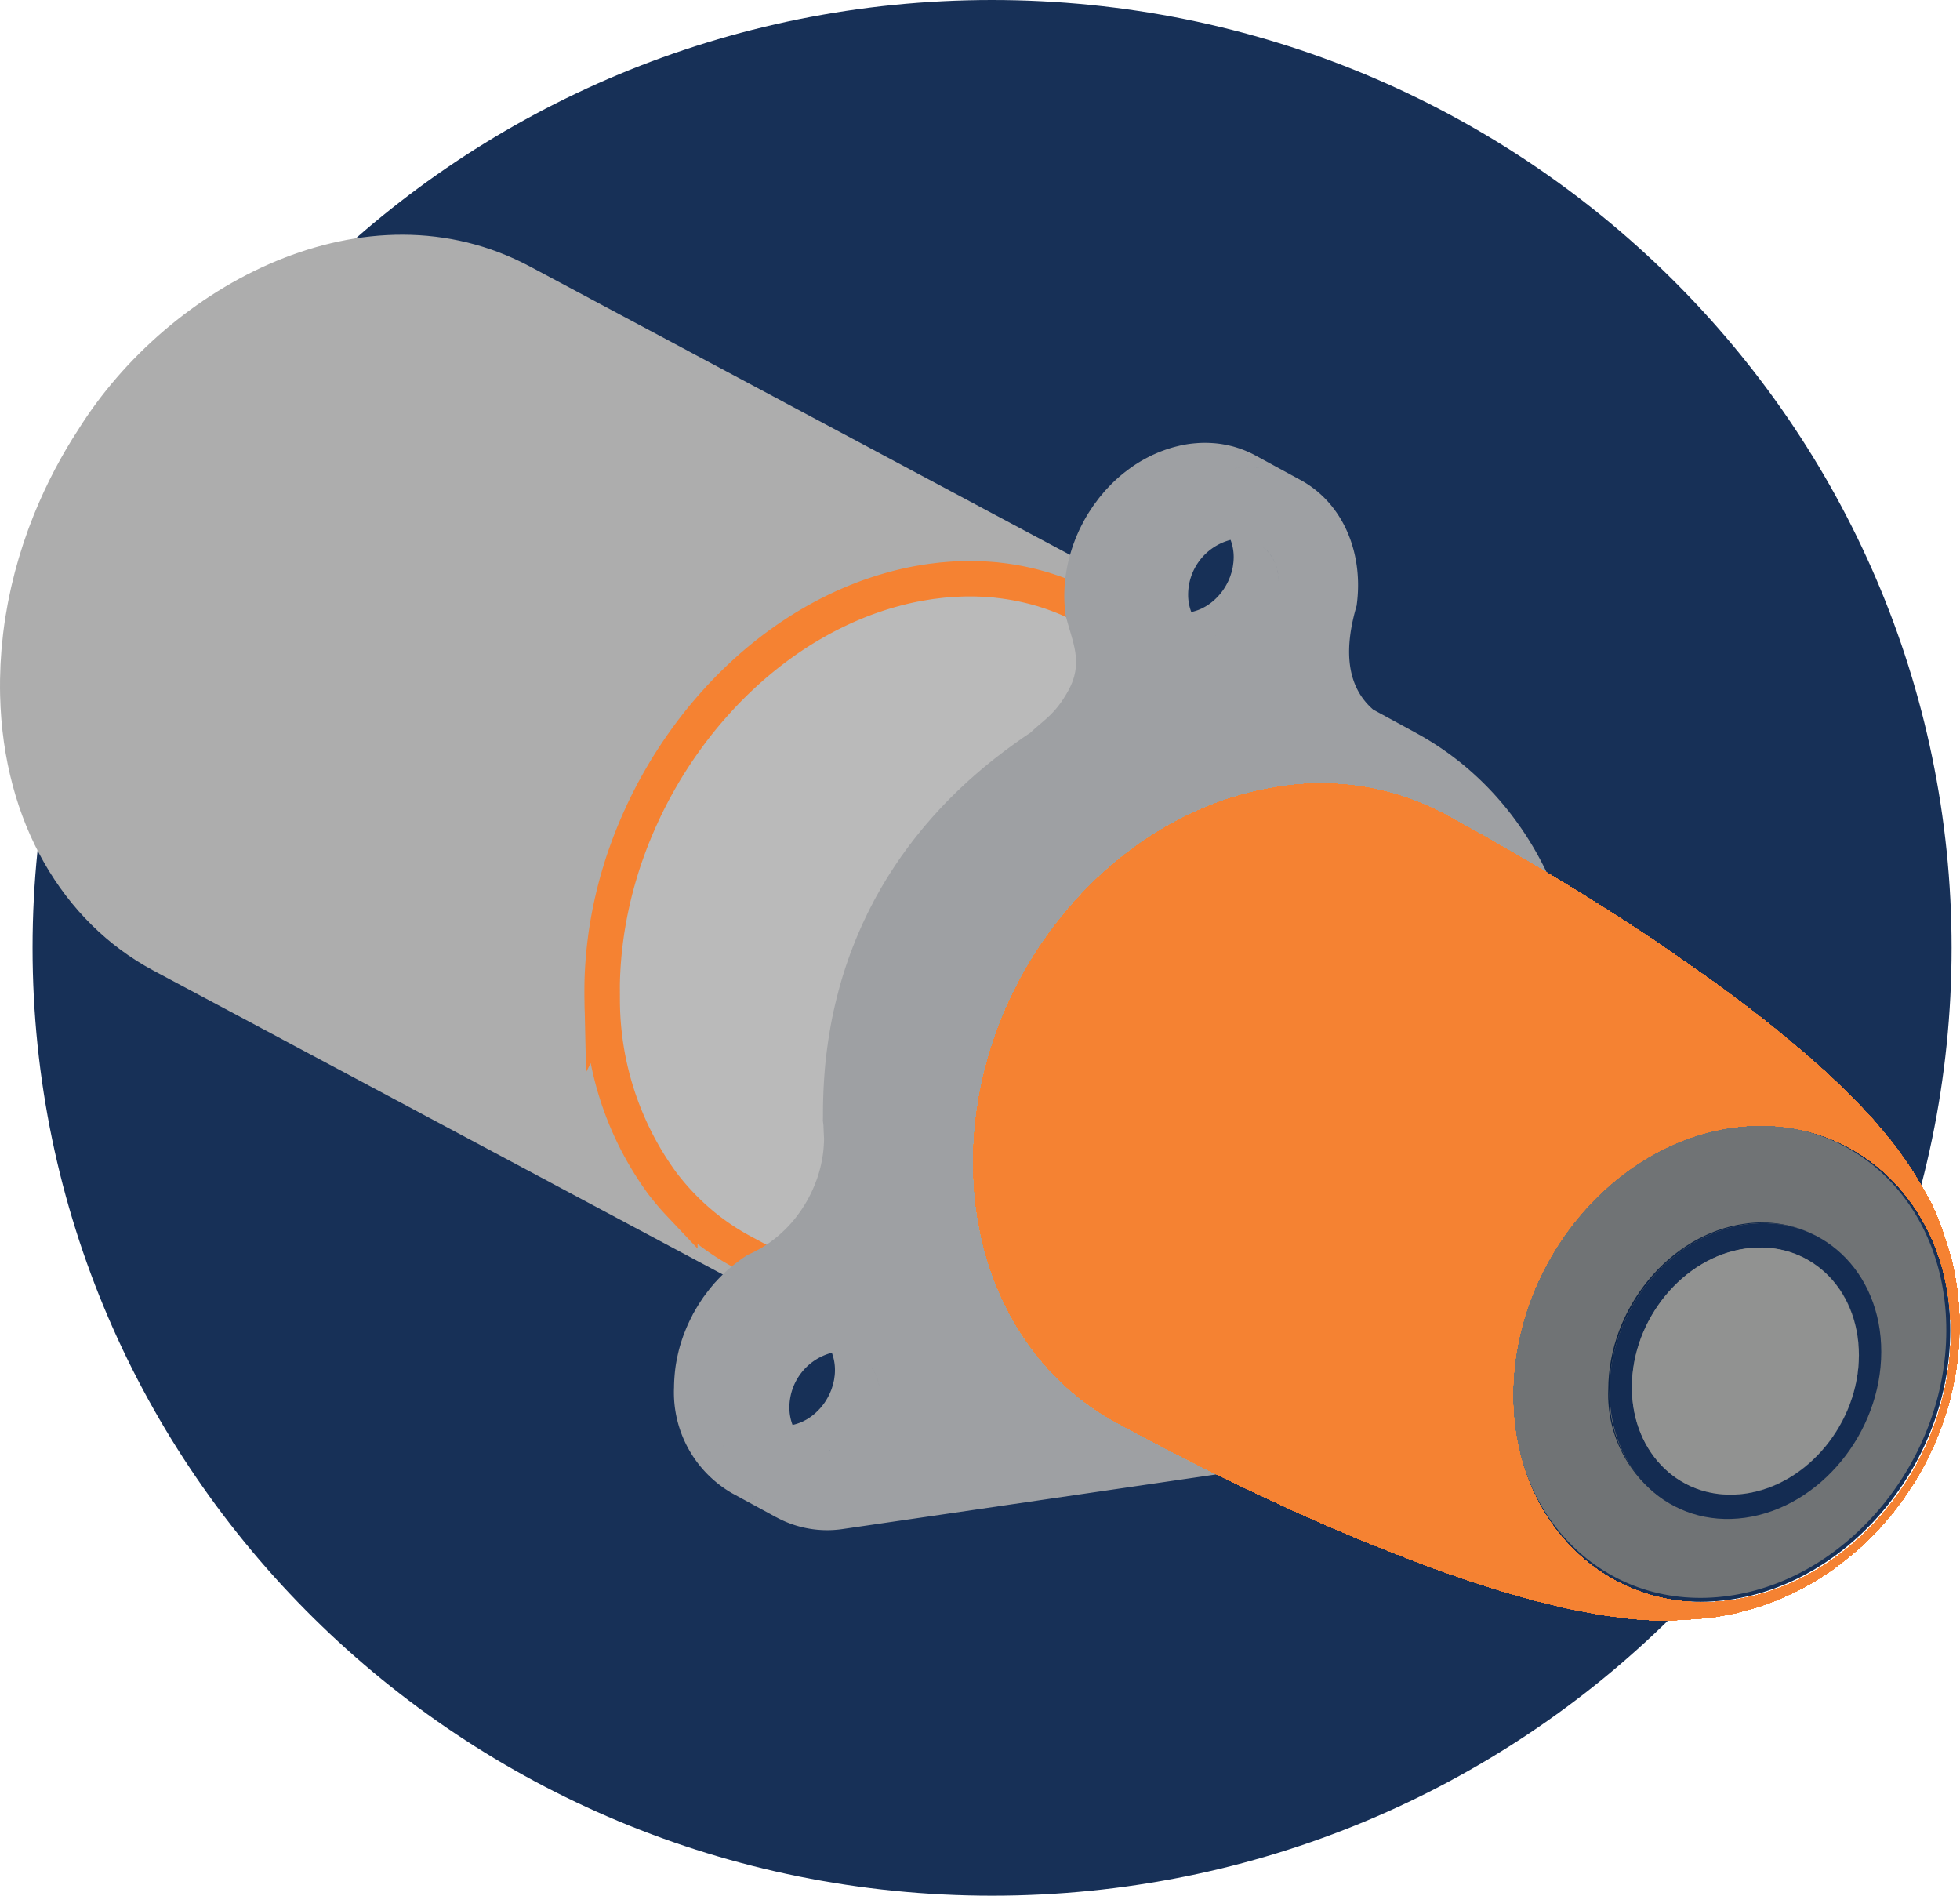 <svg id="Layer_1" data-name="Layer 1" xmlns="http://www.w3.org/2000/svg" xmlns:xlink="http://www.w3.org/1999/xlink" width="143.667" height="138.932" viewBox="0 0 143.667 138.932"><defs><style>.cls-1{fill:#f58232;}.cls-2{fill:none;}.cls-3{fill:#173057;}.cls-4{fill:#707375;stroke:#173057;stroke-width:0.289px;}.cls-4,.cls-6{stroke-miterlimit:10;}.cls-5{fill:#adadad;}.cls-6{fill:#bababa;stroke:#f58232;stroke-width:2.597px;}.cls-7{fill:#dcdcdc;}.cls-8{fill:#9ea0a3;}.cls-9{isolation:isolate;}.cls-10{clip-path:url(#clip-path);}.cls-11{clip-path:url(#clip-path-2);}.cls-12{fill:#0d2549;}.cls-13{fill:#0e2549;}.cls-14{fill:#0e264a;}.cls-15{clip-path:url(#clip-path-3);}.cls-16{fill:#0d2448;}.cls-17{fill:#0c2347;}.cls-18{fill:#0b2346;}.cls-19{fill:#0b2246;}.cls-20{fill:#0a2245;}.cls-21{clip-path:url(#clip-path-4);}.cls-22{fill:#626364;}.cls-23{clip-path:url(#clip-path-5);}.cls-24{fill:#757676;}.cls-25{fill:#727373;}.cls-26{fill:#6f7171;}.cls-27{clip-path:url(#clip-path-6);}.cls-28{clip-path:url(#clip-path-7);}.cls-29{clip-path:url(#clip-path-8);}.cls-30{fill:#646666;}.cls-31{fill:#676969;}.cls-32{fill:#6a6b6c;}.cls-33{fill:#6c6e6e;}.cls-34{clip-path:url(#clip-path-9);}.cls-35{fill:#142c52;}.cls-36{fill:#919291;}</style><clipPath id="clip-path" transform="translate(-11.008 -16.281)"><path class="cls-1" d="M116.958,75.992c.874.484,2.045,1.119,2.913,1.614,1.378.786,3.207,1.849,4.572,2.656,1.083.641,3.705,2.253,5.347,3.32.77.501,1.801,1.165,2.559,1.683,1.388.95,3.227,2.232,4.594,3.211.88.63,3.142,2.344,4.345,3.332.96.788,2.41,1.979,3.775,3.254.48.448,1.117,1.05,1.578,1.517.553.561,1.291,1.312,1.802,1.912a32.103,32.103,0,0,1,2.331,2.955c.526.811,1.188,1.919,1.653,2.767a13.927,13.927,0,0,1,.663,1.45c.347.882.72,2.091.979,3.002.129.454.22,1.079.312,1.542a15,15,0,0,1,.191,1.561c.041.51.081,1.191.069,1.702-.011.468-.008,1.095-.06,1.56-.051.46-.104,1.075-.172,1.533-.068.456-.182,1.06-.281,1.511a21.873,21.873,0,0,1-1.427,4.272,17.959,17.959,0,0,1-1.397,2.617c-.258.36-.563.869-.821,1.229s-.617.828-.897,1.169a21.71,21.71,0,0,1-2.017,2.147c-.653.594-1.582,1.322-2.288,1.853a14.632,14.632,0,0,1-1.254.812c-.392.231-.923.525-1.331.729s-.968.44-1.383.627a13.218,13.218,0,0,1-1.511.546c-.459.136-1.071.315-1.538.42a17.081,17.081,0,0,1-1.808.335c-1.039.106-2.43.19-3.474.216-.555.014-1.296-.048-1.85-.082-.801-.049-1.862-.201-2.656-.318-.613-.09-1.424-.248-2.031-.372-.888-.182-2.062-.472-2.94-.697-.674-.173-1.565-.438-2.233-.631-.305-.088-3.095-.944-5.305-1.772-1.529-.573-3.557-1.367-5.072-1.976-.845-.34-1.96-.821-2.794-1.186-6.501-2.843-11.593-5.51-15.302-7.516-6.297-3.425-10.468-10.434-10.452-19.085.025-13.432,10.134-25.737,22.579-27.486C123.191,83.86,137.997,95.052,137.99,98.916c-8.858,1.24-16.069,10.018-16.082,19.577-.022,9.56,7.161,16.317,16.018,15.068,8.855-1.24,16.067-10.02,16.08-19.579.022-9.56-7.161-16.315-16.016-15.066.007-3.864-14.8-15.056-33.067-24.993A19.311,19.311,0,0,1,116.958,75.992Z"/></clipPath><clipPath id="clip-path-2" transform="translate(-11.008 -16.281)"><path class="cls-2" d="M134.49,124.982l-.093-.051a7.119,7.119,0,0,0,4.436.764l.093.051A7.119,7.119,0,0,1,134.49,124.982Z"/></clipPath><clipPath id="clip-path-3" transform="translate(-11.008 -16.281)"><path class="cls-2" d="M143.304,108.498l.093.051a7.788,7.788,0,0,1,3.866,7.047c-.009,4.952-3.75,9.506-8.338,10.151l-.093-.051c4.588-.645,8.329-5.199,8.338-10.151A7.788,7.788,0,0,0,143.304,108.498Z"/></clipPath><clipPath id="clip-path-4" transform="translate(-11.008 -16.281)"><path class="cls-2" d="M134.397,124.931a6.933,6.933,0,0,1-1.439-1.043l.093.051a6.935,6.935,0,0,0,1.439,1.043Z"/></clipPath><clipPath id="clip-path-5" transform="translate(-11.008 -16.281)"><path class="cls-2" d="M140.54,107.68a6.93,6.93,0,0,1,2.764.817l.093.051a6.93,6.93,0,0,0-2.764-.817Z"/></clipPath><clipPath id="clip-path-6" transform="translate(-11.008 -16.281)"><path class="cls-2" d="M138.866,107.733a7.606,7.606,0,0,1,1.674-.053l.093.051a7.605,7.605,0,0,0-1.674.053Z"/></clipPath><clipPath id="clip-path-7" transform="translate(-11.008 -16.281)"><path class="cls-2" d="M144.183,106.882l.093.051a8.528,8.528,0,0,0-5.314-.915l-.093-.051A8.527,8.527,0,0,1,144.183,106.882Z"/></clipPath><clipPath id="clip-path-8" transform="translate(-11.008 -16.281)"><path class="cls-2" d="M130.53,117.883c.009-4.952,3.75-9.506,8.336-10.151l.093.051c-4.586.644-8.326,5.198-8.336,10.15a8.106,8.106,0,0,0,2.428,6.005l-.093-.051A8.106,8.106,0,0,1,130.53,117.883Z"/></clipPath><clipPath id="clip-path-9" transform="translate(-11.008 -16.281)"><path class="cls-2" d="M133.612,126.597l-.093-.051a9.32,9.32,0,0,1-4.627-8.433c.011-5.928,4.488-11.376,9.978-12.147l.093.051c-5.49.772-9.967,6.22-9.978,12.147A9.32,9.32,0,0,0,133.612,126.597Z"/></clipPath></defs><path class="cls-3" d="M83.726,155.213c38.843,0,70.332-31.101,70.332-69.466S122.568,16.281,83.726,16.281C44.89,16.281,13.406,47.37,13.395,85.726v.042C13.406,124.123,44.89,155.213,83.726,155.213Z" transform="translate(-11.008 -16.281)"/><path class="cls-4" d="M137.8,98.739c8.855-1.249,16.038,5.506,16.016,15.066-.014,9.559-7.226,18.339-16.08,19.579-8.857,1.249-16.04-5.507-16.018-15.068C121.731,108.757,128.942,99.979,137.8,98.739Z" transform="translate(-11.008 -16.281)"/><path class="cls-5" d="M73.788,113.277l.007-4.549c-.048,0-.097-.001-.145-.002-.256-.003-.511-.01-.763-.024l-.045-.002c-.261-.015-.52-.036-.778-.061-.058-.006-.117-.011-.175-.018-.141-.015-.282-.033-.423-.051-.057-.007-.113-.014-.17-.022q-.292-.042-.582-.092c-.03-.005-.059-.011-.089-.017q-.245-.044-.487-.095c-.064-.013-.127-.028-.19-.042q-.193-.043-.385-.09c-.075-.018-.15-.037-.225-.057q-.126-.033-.251-.067-.123-.034-.245-.07-.124-.036-.248-.074-.121-.037-.242-.076-.123-.04-.246-.082-.119-.041-.237-.083-.122-.044-.243-.089-.094-.035-.188-.072-.369-.143-.73-.303c-.039-.018-.078-.036-.118-.053-.246-.111-.489-.227-.728-.349-.025-.013-.051-.027-.076-.04q-.308-.159-.608-.331c-.033-.019-.067-.037-.1-.057q-.314-.182-.619-.377c-.044-.028-.087-.056-.131-.085-.195-.127-.388-.256-.578-.391l-.001-.001c-.19-.135-.376-.275-.56-.417-.043-.033-.086-.066-.129-.1-.174-.138-.347-.278-.517-.422l-.041-.036q-.236-.203-.466-.416-.063-.058-.126-.117c-.158-.149-.315-.3-.468-.455l-.003-.003c-.154-.156-.304-.316-.453-.478q-.06-.066-.12-.132-.182-.203-.359-.411c-.025-.029-.05-.058-.075-.087q-.208-.248-.407-.505c-.034-.044-.067-.088-.101-.132q-.155-.203-.305-.411c-.034-.046-.067-.092-.1-.139q-.188-.266-.368-.539c-.017-.026-.034-.054-.051-.08q-.154-.238-.302-.481-.05-.081-.098-.163-.143-.24-.28-.485c-.018-.033-.037-.064-.055-.097q-.16-.292-.312-.592c-.026-.051-.051-.103-.077-.155q-.118-.238-.231-.481c-.025-.054-.051-.108-.075-.162q-.142-.313-.275-.633c-.014-.034-.027-.068-.041-.102q-.113-.277-.219-.56-.034-.09-.067-.18c-.083-.226-.163-.453-.239-.684l-.001-.003c-.076-.231-.147-.466-.216-.702q-.027-.091-.052-.183c-.067-.236-.131-.474-.191-.715L56.36,94.26c-.062-.25-.118-.504-.172-.759q-.019-.092-.038-.185c-.055-.269-.106-.54-.152-.814l-.011-.074q-.064-.387-.115-.782c-.007-.056-.015-.113-.022-.169q-.055-.444-.095-.896c-.005-.057-.01-.115-.014-.172-.025-.31-.047-.622-.061-.937q-.014-.294-.021-.591c-.006-.266-.008-.532-.006-.798q.001-.103.002-.205c.003-.248.009-.496.018-.744l.002-.058q.013-.324.034-.647c.004-.062.009-.123.014-.184.011-.154.022-.309.036-.463.007-.081.015-.161.023-.241.013-.136.026-.271.041-.406.01-.086.02-.172.03-.258l.008-.063c.032-.189.063-.378.099-.566.013-.067.025-.133.037-.2q.095-.487.203-.97c.014-.062.029-.123.043-.185q.105-.457.223-.91c.009-.036.018-.072.027-.107q.124-.469.261-.934c.021-.072.043-.143.064-.215.094-.313.191-.626.294-.936l.005-.015c.102-.306.209-.611.319-.914q.038-.105.076-.21.168-.453.346-.901c.022-.055.045-.11.068-.166q.124-.304.253-.605c.035-.083.071-.165.107-.247q.122-.279.249-.556c.033-.072.066-.145.099-.217q.175-.377.359-.749c.013-.027.028-.054.041-.082q.165-.332.337-.66c.042-.081.085-.162.128-.242q.123-.231.249-.461.069-.125.139-.25.134-.239.272-.475c.042-.071.082-.143.124-.214q.201-.34.408-.675l.009-.014q.203-.327.413-.649c.047-.073.096-.144.143-.217q.143-.217.289-.431.082-.12.165-.24.142-.205.287-.407.084-.117.168-.234.155-.214.314-.425c.05-.066.099-.133.149-.199q.229-.301.464-.597l.009-.012q.244-.307.496-.608c.053-.064.107-.127.16-.19q.175-.207.352-.411.093-.107.187-.213.174-.196.35-.389c.061-.066.121-.133.182-.199q.209-.226.422-.447c.038-.04.076-.08.114-.12q.289-.298.585-.588c.053-.052.107-.104.161-.155.115-.111.231-.221.347-.33.021-.018.041-.036.062-.054.086-.073.174-.143.261-.216.124-.103.247-.207.373-.308.09-.072.181-.141.272-.212.125-.098.248-.197.374-.292.109-.082.219-.161.329-.241s.219-.163.33-.242c.101-.072.205-.141.307-.211.121-.084.242-.169.364-.251.098-.065.197-.127.295-.19.129-.084.257-.169.388-.25.053-.033.106-.064.159-.096.177-.109.355-.218.535-.322.029-.017.058-.032.086-.048.205-.118.411-.234.618-.346.127-.068.255-.132.382-.198.111-.058.222-.117.334-.173.077-.038.155-.074.232-.111.164-.08.327-.16.493-.236.213-.098.428-.191.643-.282.031-.013.061-.027.091-.04.11-.046.222-.088.332-.133.385-.155.772-.302,1.164-.436.174-.059.349-.114.524-.169.079-.025.158-.052.237-.076q.765-.232,1.545-.409c.227-.051.454-.098.68-.141.068-.013.135-.025.202-.037q.248-.045.494-.085c.069-.011.137-.022.206-.032q.306-.045.611-.082l.059-.008c.222-.025.443-.046.662-.064.064-.005.127-.009.191-.014q.242-.017.483-.029c.068-.003.136-.006.204-.009q.278-.01.553-.012c.033,0,.067-.002.1-.002.215,0,.428.003.641.01.059.002.118.005.177.007q.237.01.473.025c.067.004.133.009.2.014q.256.02.51.047c.041.004.082.008.122.012q.311.035.618.081c.053.008.106.017.159.025q.233.037.463.079.097.018.193.037.238.047.473.1c.045.01.091.019.136.03q.298.07.592.149c.047.013.093.027.14.04q.227.064.452.133.092.029.184.058.221.071.439.148c.048.017.096.033.143.05q.283.103.562.215c.039.016.078.033.117.049q.223.091.442.189.087.039.174.079.205.094.406.193c.048.024.097.047.145.071q.267.134.53.278c.03.017.06.034.091.051q.218.121.433.249.08.048.16.097.189.116.376.236c.047.031.095.061.142.092q.249.165.494.338c.02.014.039.029.059.043q.215.154.425.316c.049.037.098.076.146.114q.174.136.344.277c.046.038.092.075.137.113.153.129.305.26.455.395l.021.019q.214.194.421.396c.044.042.087.085.13.128q.158.156.313.317c.043.044.086.089.128.133q.198.21.39.426l.022.024c.135.153.267.309.397.467.038.046.076.094.114.141q.142.176.28.356c.039.051.078.101.116.152q.163.217.321.44c.015.022.031.043.046.064q.178.254.348.517c.024.036.046.072.07.109l5.665.178c-.016-.027-.03-.055-.046-.082q-.257-.443-.532-.869c-.015-.023-.028-.047-.043-.07-.012-.018-.024-.035-.036-.053q-.193-.296-.394-.584c-.017-.025-.035-.049-.053-.074q-.178-.251-.362-.496c-.043-.058-.087-.115-.132-.172q-.156-.203-.317-.402c-.043-.053-.086-.107-.129-.159-.147-.178-.296-.355-.448-.528l-.026-.029q-.216-.244-.44-.48c-.048-.051-.096-.101-.144-.151q-.175-.181-.353-.357c-.049-.049-.099-.098-.148-.146q-.234-.227-.474-.445l-.025-.023c-.169-.152-.341-.301-.514-.447-.051-.043-.103-.085-.154-.127q-.193-.159-.389-.313c-.055-.043-.11-.087-.166-.129q-.238-.182-.48-.356c-.022-.016-.044-.033-.067-.049q-.276-.196-.558-.382c-.053-.035-.108-.07-.162-.104q-.21-.136-.423-.266c-.061-.037-.121-.074-.183-.111q-.242-.144-.488-.281c-.034-.019-.068-.039-.102-.058-.077-.042-.155-.082-.233-.123.029.016.06.029.089.045L49.849,35.81C37.843,29.408,23.37,37.134,16.727,47.794q-.21.323-.414.65l-.009.014q-.208.335-.407.674c-.042.071-.083.143-.125.215q-.137.236-.271.474c-.047.083-.093.167-.139.251q-.126.229-.249.46c-.027.051-.056.102-.083.153-.016.03-.03.06-.046.09q-.171.327-.335.657c-.014.028-.029.056-.043.085q-.184.372-.358.748c-.034.073-.067.146-.1.219q-.126.276-.248.554-.054.124-.108.248-.129.3-.252.603c-.018.045-.038.089-.056.134l-.013.034q-.179.447-.346.9c-.026.07-.051.141-.077.211-.11.303-.217.607-.318.912l-.006.017c-.103.31-.2.622-.294.935q-.033.108-.065.217c-.091.31-.179.62-.261.933l-.008.029c-.007.027-.013.054-.02.081q-.117.452-.222.908c-.014.062-.029.124-.043.187q-.109.483-.203.969c-.013.067-.025.134-.038.201-.059.316-.115.633-.166.952l-.011.066c-.052.333-.097.666-.139,1-.009.072-.018.144-.026.217q-.058.495-.102.993c-.004.049-.007.099-.012.148q-.038.46-.062.921c-.003.058-.007.115-.009.173q-.024.497-.031.996c-.001.071-.002.143-.002.214-.003.342-.003.684.006,1.026.227,9.32,4.634,16.604,11.194,20.125l44.388,23.691c-.017-.009-.034-.019-.051-.029.102.055.205.109.308.162.021.011.042.023.063.034l.024.011c.271.138.545.269.823.395.044.02.089.041.133.06q.408.181.825.342c.024.009.047.02.071.029.047.018.096.035.143.053q.136.051.273.1.135.048.27.094.138.047.277.092.136.044.273.086.14.043.28.084.138.04.277.079.141.039.284.076c.046.012.092.025.138.037.039.01.078.018.117.027q.215.053.433.101c.072.016.144.033.217.048q.273.057.548.107c.034.006.068.013.103.02q.327.057.657.104c.064.009.51.066.67.083m-8.314-2.872c-.037-.023-.073-.046-.109-.07l.023.014C65.384,110.365,65.412,110.383,65.441,110.402Zm.564.343-.017-.01Zm6.736-50.28c.019-.011.039-.02.058-.031-.11.061-.22.122-.329.185.031-.018.062-.037.093-.054Q72.651,60.514,72.741,60.465Zm3.945-1.798c.048-.017.096-.032.144-.049-.117.042-.233.083-.349.126.041-.015.081-.033.122-.048C76.631,58.686,76.659,58.677,76.686,58.667Zm1.028-.348c.029-.009.06-.017.089-.026-.118.037-.236.075-.354.114.033-.011.066-.023.099-.034C77.603,58.355,77.658,58.336,77.714,58.319Zm1.023-.299c-.091.025-.181.052-.272.077.052-.015.103-.031.154-.046C78.658,58.041,78.697,58.03,78.736,58.02Zm-2.906.977c-.084.034-.168.066-.251.1l.129-.053C75.749,59.028,75.79,59.013,75.83,58.997Zm-2.135.963c-.097.049-.192.1-.288.15.06-.031.119-.065.179-.095C73.623,59.996,73.659,59.979,73.696,59.96Zm-1.798.991c-.106.064-.213.127-.319.192.022-.013.043-.028.065-.041.027-.017.054-.034.082-.051C71.782,61.017,71.84,60.985,71.897,60.951Zm-4.6,3.36c.024-.021.048-.043.073-.065.051-.044.103-.087.154-.131q-.178.154-.354.31C67.213,64.388,67.254,64.35,67.297,64.312Zm.7-.598c.049-.041.099-.081.149-.122.018-.015.037-.029.055-.044q-.166.136-.331.274C67.913,63.786,67.954,63.749,67.997,63.714Zm.901-.722.052-.041c.024-.019.049-.036.073-.054-.093.071-.184.144-.276.215C68.798,63.073,68.848,63.032,68.898,62.992ZM69.75,62.36l.01-.007-.034.025Zm.965-.667c.046-.031.093-.06.14-.091.034-.022.069-.043.103-.065-.083.054-.167.106-.25.161ZM55.44,88.554c-.003.061-.007.122-.01.184l.001-.021C55.434,88.662,55.437,88.608,55.44,88.554Zm.057,4.126c.002.021.002.043.004.064-.006-.066-.01-.133-.015-.199C55.49,92.59,55.494,92.635,55.497,92.68Zm-.048-.678c-.005-.084-.011-.167-.015-.252C55.439,91.834,55.445,91.918,55.45,92.002Zm.139,1.61c-.01-.088-.019-.176-.028-.265C55.569,93.435,55.578,93.524,55.588,93.612Zm.097.765c-.008-.056-.015-.113-.022-.169C55.671,94.264,55.678,94.321,55.685,94.377Zm.276,1.591c.004.02.007.04.011.06-.011-.053-.021-.106-.032-.158C55.947,95.903,55.954,95.935,55.961,95.968Zm-.124-.65c-.011-.064-.024-.127-.035-.191C55.814,95.191,55.826,95.254,55.837,95.318Zm.322,1.551c-.02-.086-.04-.172-.06-.258C56.119,96.697,56.139,96.783,56.16,96.869Zm.181.717c-.019-.07-.036-.141-.055-.212C56.305,97.445,56.322,97.516,56.341,97.586Zm.223.778c-.008-.026-.017-.052-.025-.079C56.548,98.311,56.556,98.337,56.564,98.364Zm.434,1.297.011.032-.014-.039Zm-.164-.465c-.025-.074-.051-.148-.076-.223C56.783,99.047,56.809,99.121,56.834,99.195Zm.24.669.011.029c-.016-.044-.034-.086-.05-.13C57.047,99.798,57.062,99.831,57.074,99.865Zm.247.632.017.044c-.028-.067-.054-.135-.081-.203C57.279,100.391,57.3,100.444,57.322,100.497Zm.3.705c-.016-.036-.031-.073-.047-.11C57.59,101.129,57.605,101.166,57.622,101.203Zm.379.804c-.029-.059-.059-.117-.087-.176C57.942,101.89,57.972,101.948,58.001,102.006Zm.338.658c-.038-.072-.077-.143-.114-.215C58.262,102.521,58.301,102.593,58.339,102.665Zm.337.609c-.04-.07-.08-.141-.119-.211C58.596,103.133,58.636,103.204,58.676,103.274Zm.279.47c.023.038.045.077.069.114-.026-.042-.051-.085-.077-.127Zm.816,1.244c.013.018.025.037.038.055-.016-.022-.03-.045-.046-.067Zm-.316-.46c-.023-.035-.047-.069-.07-.104C59.407,104.459,59.431,104.493,59.455,104.528Zm.43.618.01.014c-.017-.023-.034-.045-.05-.068C59.857,105.11,59.871,105.128,59.884,105.146Zm.345.465c.014.019.028.038.042.057-.038-.049-.075-.099-.112-.148C60.183,105.55,60.206,105.58,60.229,105.611Zm.491.621c-.046-.056-.091-.112-.136-.168C60.63,106.119,60.675,106.176,60.721,106.231Zm.425.5-.041-.048Zm.577.626c-.046-.048-.092-.095-.138-.143C61.63,107.263,61.677,107.31,61.723,107.358Zm.893.877c.024.022.047.044.071.066-.037-.034-.074-.067-.11-.101Zm.527.47.023.02c-.039-.034-.078-.069-.117-.102C63.081,108.65,63.112,108.678,63.143,108.705Zm.629.517.003.002c-.036-.028-.072-.055-.107-.083C63.703,109.168,63.738,109.195,63.772,109.222Zm.587.444c-.06-.044-.12-.087-.18-.132C64.239,109.579,64.299,109.622,64.359,109.666Zm.541.381q-.096-.065-.191-.131Q64.804,109.982,64.9,110.047ZM80.683,57.575l.03-.006c.028-.005.055-.009.083-.014l-.047.009C80.727,57.567,80.705,57.57,80.683,57.575ZM93.48,59.119l.024.011.034.018ZM82.627,57.297l-.024.002.011-.001ZM62.042,107.684q.083.083.167.164Q62.125,107.767,62.042,107.684Z" transform="translate(-11.008 -16.281)"/><path class="cls-6" d="M74.682,98.022c.003-.053.006-.106.009-.158q.022-.422.057-.843c.004-.045.006-.09.01-.135.026-.303.058-.606.094-.909.008-.066.016-.132.024-.198.038-.306.08-.611.127-.915l.01-.062c.046-.291.097-.58.151-.869.012-.061.023-.123.035-.184q.086-.445.186-.887c.013-.057.026-.113.039-.17q.096-.417.203-.831c.009-.034.017-.067.026-.101q.113-.429.239-.854.029-.099.059-.198c.086-.286.175-.572.269-.856l.005-.014c.093-.28.191-.559.292-.836.023-.065.047-.129.071-.193q.153-.414.317-.824c.02-.051.042-.101.062-.152q.113-.278.231-.554.049-.114.099-.227.112-.255.227-.507c.03-.067.06-.134.091-.2q.16-.344.328-.685c.012-.025.025-.05.038-.075q.151-.304.309-.605c.039-.074.078-.147.117-.221q.113-.212.229-.422.064-.115.127-.229.123-.218.249-.434c.038-.065.075-.131.114-.196q.184-.311.373-.618l.008-.012q.186-.3.38-.596c.043-.066.087-.131.13-.197q.132-.199.266-.397.075-.11.151-.219.13-.188.263-.373.076-.107.154-.214.142-.196.288-.389c.045-.06.09-.121.136-.182q.211-.277.427-.55l.006-.008q.224-.282.455-.558c.048-.057.096-.114.144-.171q.161-.191.325-.379.085-.097.17-.194.159-.18.322-.357c.055-.061.11-.121.166-.182q.192-.207.388-.411c.034-.036.068-.072.103-.108q.265-.273.536-.538c.049-.048.099-.095.148-.143q.206-.2.416-.396c.056-.052.112-.104.168-.156q.248-.228.501-.45c.022-.019.043-.039.066-.058q.284-.248.574-.488c.045-.038.091-.074.137-.112q.342-.28.69-.55l.045-.036c.241-.185.486-.365.732-.542.05-.036.1-.072.15-.107q.363-.257.733-.503c.043-.028.086-.056.129-.084q.358-.234.723-.458c.025-.015.049-.031.074-.046.253-.153.509-.301.766-.446q.081-.046.163-.091.384-.212.774-.412c.038-.019.076-.038.115-.057q.366-.184.738-.357c.04-.019.081-.038.121-.057q.396-.181.798-.348c.057-.024.114-.047.17-.07.272-.111.545-.218.82-.318.025-.009.051-.018.076-.027q.391-.142.787-.269c.051-.017.102-.034.153-.05q.412-.13.828-.244c.057-.016.113-.03.17-.046.287-.077.576-.15.866-.216q.442-.1.881-.18c.097-.018.193-.032.29-.048.195-.033.39-.067.584-.094.115-.016.229-.029.343-.043.174-.022.349-.044.523-.062.121-.012.242-.021.363-.031.165-.014.33-.027.494-.037.124-.007.247-.012.37-.017.16-.006.32-.012.479-.015.124-.002.247-.002.371-.002.157,0,.313.002.469.006q.185.005.368.013.232.011.462.027c.121.008.242.018.363.028.138.012.275.027.412.043.16.018.321.037.48.059q.194.027.387.058.236.038.47.081.191.036.381.075c.155.032.309.067.463.104.125.029.249.059.372.091.153.04.306.083.457.126.128.037.255.073.381.112.096.03.191.061.286.093q.225.074.446.154.144.052.286.106.222.084.44.174c.091.037.182.074.272.113.155.067.309.137.462.208.077.036.155.07.232.107.226.109.45.222.671.34L90.696,60.812q-.303-.162-.612-.313c-.02-.009-.04-.018-.059-.027-.077-.037-.155-.071-.232-.107-.153-.071-.306-.141-.462-.208-.09-.039-.181-.075-.271-.113-.146-.06-.292-.118-.44-.174q-.142-.054-.286-.106-.222-.08-.446-.154c-.095-.032-.191-.063-.286-.093-.046-.014-.092-.031-.139-.045-.08-.024-.162-.044-.242-.067-.152-.044-.304-.086-.457-.126-.123-.032-.248-.062-.372-.091-.154-.036-.308-.071-.463-.104-.127-.026-.254-.051-.381-.075q-.234-.044-.47-.081-.193-.031-.387-.058c-.159-.022-.319-.041-.479-.059-.077-.009-.154-.021-.231-.029-.06-.006-.121-.009-.181-.014-.121-.011-.242-.02-.363-.028q-.23-.016-.462-.027-.184-.008-.368-.013c-.156-.004-.312-.006-.469-.006-.123,0-.247,0-.371.002-.159.003-.319.008-.479.015-.123.005-.246.009-.37.017-.164.01-.329.023-.494.037-.121.01-.241.019-.363.031-.173.018-.348.04-.523.062-.114.014-.228.027-.343.043-.194.028-.389.061-.584.094-.097.017-.193.03-.29.048q-.439.081-.881.18c-.29.066-.579.139-.866.216-.057.015-.113.03-.17.046q-.416.115-.828.244c-.051.016-.102.033-.153.05q-.396.128-.787.269c-.025.009-.051.018-.076.027-.275.101-.548.208-.82.319-.057.023-.114.046-.17.07q-.402.167-.798.348c-.04.018-.08.038-.12.057q-.372.172-.739.357c-.038.019-.076.037-.114.057q-.39.199-.774.412-.082.045-.163.091c-.257.145-.513.293-.767.446l-.019.011c-.018.011-.036.023-.054.034q-.365.223-.724.458c-.043.028-.085.055-.128.083q-.37.245-.733.503c-.05.035-.1.071-.149.107-.246.177-.491.357-.732.542l-.047.036q-.348.269-.689.549c-.027.022-.054.043-.081.065-.019.015-.037.032-.056.047q-.29.24-.574.488c-.022.019-.044.039-.066.059q-.252.222-.5.45c-.056.052-.112.104-.168.156q-.21.196-.416.396c-.049.048-.099.095-.147.143q-.271.266-.536.538l-.017.017c-.029.03-.057.061-.086.091q-.196.204-.388.411c-.056.06-.111.121-.166.182q-.162.177-.321.357-.086.097-.171.194-.163.188-.324.378c-.049.058-.098.115-.146.172q-.23.276-.454.557l-.001.001-.009.011q-.214.27-.423.545c-.046.061-.092.122-.137.183q-.145.193-.287.388c-.052.071-.103.142-.154.214q-.132.185-.263.373-.076.109-.151.219-.135.197-.266.397c-.032.048-.065.096-.096.144l-.034.053q-.192.294-.378.593l-.01.015q-.19.306-.373.617c-.039.066-.076.132-.115.198q-.125.216-.248.433c-.043.076-.085.153-.128.23q-.116.21-.228.421c-.025.047-.051.093-.076.141-.014.027-.028.054-.042.082q-.157.3-.308.604l-.038.075q-.168.34-.328.685c-.031.067-.061.135-.092.202q-.116.252-.227.506-.05.114-.099.227-.118.276-.231.554c-.017.041-.034.081-.051.121l-.012.03q-.164.41-.317.824c-.024.064-.047.129-.071.193-.101.278-.199.556-.292.836l-.005.014c-.094.284-.183.569-.269.856q-.03.099-.059.198c-.083.283-.163.568-.239.854l-.007.026c-.006.025-.012.05-.018.074q-.108.414-.203.831c-.013.057-.027.113-.039.17q-.099.442-.186.887c-.012.061-.023.123-.035.184-.054.289-.105.579-.151.869l-.01.062c-.047.304-.089.609-.127.915q-.013.099-.024.198c-.036.302-.068.605-.094.909-.004.045-.007.09-.011.135q-.035.421-.057.843c-.003.053-.006.105-.009.158q-.022.455-.028.911c-.001.065-.002.13-.002.195-.003.313-.002.626.005.939a22.807,22.807,0,0,0,4.421,13.425q.4.523.831,1.013.215.245.438.481a18.214,18.214,0,0,0,1.895,1.745q.251.2.508.39A17.65,17.65,0,0,0,65.401,108.02l19.504,10.469c-6.005-3.223-10.041-9.891-10.248-18.421-.008-.313-.008-.626-.005-.939.001-.065.001-.13.002-.195Q74.661,98.477,74.682,98.022Z" transform="translate(-11.008 -16.281)"/><path class="cls-7" d="M98.791,69.763c13.566-3.072,24.86,6.542,25.222,21.469.362,14.93-10.344,29.525-23.91,32.597C86.534,126.902,75.24,117.288,74.878,102.358,74.516,87.43,85.222,72.835,98.791,69.763Z" transform="translate(-11.008 -16.281)"/><path class="cls-8" d="M126.952,91.008c-.343-9.553-5.136-17.242-12.217-21.047.033.018.066.033.099.05l-.001,0,.001,0-3.172-1.725c-2.152-1.867-2.041-4.804-1.214-7.615.529-3.788-.943-7.452-4.055-9.182-.112-.062-.227-.115-.341-.171.092.045.186.086.277.136l-3.3-1.795q-.137-.075-.277-.143c-.083-.041-.166-.078-.25-.115-.023-.01-.045-.021-.068-.031-.17-.074-.342-.14-.515-.201q-.055-.019-.11-.038c-.165-.055-.33-.106-.498-.15l-.029-.007c-.022-.006-.045-.01-.067-.016-.163-.04-.327-.074-.491-.103-.037-.007-.074-.014-.111-.02q-.268-.043-.537-.068c-.036-.003-.072-.005-.108-.008q-.247-.019-.495-.024c-.027-.001-.053-.002-.08-.002-.182-.001-.365.005-.547.016-.042.002-.083.006-.124.009-.186.014-.372.032-.558.058-.21.029-.42.069-.629.114-.067.014-.133.032-.199.048-.144.034-.288.071-.431.113-.075.022-.15.045-.225.069q-.205.065-.409.141c-.072.027-.145.053-.217.081-.151.06-.302.125-.451.193-.042.019-.085.035-.127.054l-.04.02c-.034.016-.067.033-.1.05q-.192.095-.382.198c-.044.024-.088.048-.131.072-.151.085-.302.173-.45.267l-.013.008q-.184.116-.364.241c-.021.015-.041.031-.062.046-.12.084-.237.173-.354.262-.058.044-.117.087-.175.133q-.25.199-.492.415l-.017.015-.001.001q-.236.213-.463.442c-.046.046-.089.096-.135.143-.104.108-.208.216-.308.329l-.012.013c-.061.07-.119.143-.179.215-.075.09-.152.177-.225.27-.063.08-.122.163-.183.245-.07.094-.142.186-.21.282l-.015.02c-.078.111-.151.226-.226.341-.04.061-.081.119-.12.181q-.174.278-.336.569-.035.062-.068.125c-.012.022-.021.044-.032.066-.121.228-.235.456-.339.687l-.02.047q-.154.345-.283.694c-.006.015-.013.031-.019.046l-.007.022c-.071.194-.135.388-.195.582-.014.047-.028.094-.042.141-.052.177-.1.354-.143.531-.006.024-.012.047-.018.07-.046.196-.085.392-.121.587-.009.048-.017.095-.024.142-.03.183-.057.365-.078.547l-.007.05c-.022.196-.037.39-.048.585-.003.048-.005.095-.007.143-.008.187-.013.373-.012.558,0,.009,0,.019,0,.028.002.193.011.384.023.575q.005.07.01.14c.015.191.033.38.059.568.029.121.06.239.091.356.011.042.023.082.034.123.021.076.042.151.063.225.015.052.03.103.045.155.021.072.042.143.063.214.025.086.05.171.075.256q.022.074.043.147c.019.066.038.132.056.198.012.044.025.089.037.133.018.067.035.134.052.201.01.04.02.079.03.118.02.085.039.169.057.253.004.02.009.041.013.061q.031.156.055.311c.004.029.007.059.011.088.01.075.019.15.026.225.004.039.005.078.008.117.004.066.008.133.009.199.001.042,0,.085,0,.128q-.001.097-.006.194-.004.066-.01.133c-.006.065-.014.131-.024.197-.006.044-.013.088-.02.133-.012.07-.028.14-.045.211-.01.042-.018.083-.03.126-.022.083-.05.168-.079.253-.01.031-.018.061-.03.092q-.063.173-.144.351c-.014.03-.03.06-.045.09-.049.103-.1.206-.159.312-.076.135-.15.259-.223.378-.021.034-.042.066-.062.099q-.086.136-.171.259c-.017.024-.033.049-.05.073q-.107.152-.213.286c-.016.02-.031.038-.047.058q-.086.107-.171.205c-.018.02-.035.041-.053.06-.088.099-.176.192-.264.279l-.046.046q-.132.13-.264.249l-.057.051q-.074.066-.148.13l-.067.058c-.057.049-.114.097-.171.146q-.11.093-.222.19l-.05.044q-.081.07-.164.144l-.04.035-.024.022c-.079.072-.159.145-.241.224q-.306.204-.607.411c-.05.034-.097.07-.146.104-.201.14-.398.282-.595.425-.124.09-.248.178-.37.269-.214.159-.424.321-.634.483-.099.076-.2.152-.297.229q-.456.361-.897.731c-.017.014-.033.029-.049.043q-.414.35-.813.708c-.016.014-.033.028-.049.042-.148.133-.291.269-.436.403-.09.084-.183.167-.272.252-.207.196-.409.395-.609.595-.041.041-.084.081-.124.122q-.359.362-.705.732c-.071.076-.139.153-.209.23-.146.159-.292.317-.434.477l-.036.042c-.068.078-.134.157-.202.235-.145.168-.29.337-.432.508-.08.097-.158.194-.237.291-.125.155-.25.31-.372.466-.081.104-.161.209-.241.314q-.174.229-.343.46-.118.161-.234.324c-.048.068-.099.135-.147.203-.059.085-.116.171-.174.256-.08.116-.159.232-.237.348-.103.155-.204.311-.305.467-.074.115-.148.23-.221.346-.101.163-.2.326-.298.49-.067.112-.135.223-.2.335-.103.178-.203.357-.302.536-.056.101-.113.2-.168.301l-.028.05c-.049.091-.094.183-.141.275-.107.203-.213.406-.315.611-.062.125-.121.251-.181.376-.091.19-.182.379-.269.57-.061.134-.119.269-.178.404-.081.186-.162.372-.24.559-.058.139-.113.278-.169.418q-.111.279-.217.56c-.026.07-.055.139-.081.209-.02.055-.037.111-.057.166q-.195.54-.371,1.089c-.014.045-.03.088-.044.133-.128.405-.245.815-.357,1.227-.029.108-.057.217-.085.325q-.133.513-.25,1.033c-.019.086-.041.172-.059.259q-.136.628-.247,1.264c-.017.098-.032.197-.049.296q-.087.522-.158,1.051c-.015.109-.03.218-.044.328-.054.432-.101.867-.139,1.305-.006.072-.01.144-.016.216q-.045.567-.073,1.14c-.006.12-.011.241-.016.362-.017.449-.029.9-.03,1.354,0,.227.002.456-.008.677.016.115.029.233.043.351.009.326.027.65.044.971-.002.212-.014.423-.03.633-.003.032-.004.064-.007.096-.018.2-.043.398-.074.595q-.009.057-.019.113c-.034.197-.072.393-.119.587-.007.028-.014.055-.021.083-.048.195-.102.389-.162.58l-.009.03c-.055.171-.118.34-.182.507-.042.11-.087.218-.133.325-.043.102-.087.204-.134.305-.049.106-.102.21-.155.314s-.106.207-.162.309c-.04.072-.082.144-.124.215q-.1.169-.206.334c-.045.069-.09.139-.136.206-.08.118-.164.234-.249.348-.037.05-.073.101-.111.15-.126.162-.255.32-.391.473-.011.013-.024.025-.036.038q-.187.209-.385.406c-.047.046-.095.091-.143.136q-.148.141-.302.276c-.063.055-.128.109-.193.163q-.145.12-.295.233c-.066.05-.133.1-.201.148-.087.062-.177.121-.266.18-.105.069-.21.137-.317.201-.087.052-.175.102-.264.15-.109.06-.218.118-.33.172-.144.071-.287.142-.435.204q-.21.131-.415.273c-.029.02-.056.042-.084.062-.095.067-.188.138-.281.208-.095.071-.189.143-.282.217-.091.073-.179.15-.268.226-.063.054-.128.105-.19.16-.028.026-.055.053-.083.079-.073.068-.145.137-.216.206-.093.09-.186.181-.276.275-.071.073-.139.148-.208.223-.048.052-.099.102-.146.156-.039.044-.074.09-.112.135q-.099.115-.195.234-.123.152-.241.308c-.061.081-.122.162-.182.244-.029.041-.061.079-.089.12-.043.062-.082.127-.125.189-.065.096-.129.192-.191.29-.066.104-.129.21-.192.317-.059.1-.117.2-.173.301-.021.038-.044.074-.064.111-.03.057-.056.116-.086.173q-.112.216-.216.437-.067.143-.13.288c-.065.149-.126.3-.185.452-.024.061-.052.121-.074.182-.019.053-.036.106-.055.16s-.036.103-.053.155c-.069.206-.134.413-.192.622l-.004.016c-.056.205-.104.413-.149.621q-.017.081-.033.161c-.043.214-.081.43-.111.647l-.001.009c-.029.214-.05.431-.068.647-.004.055-.008.111-.012.166-.014.221-.024.442-.024.665a8.531,8.531,0,0,0,4.231,7.725l3.3,1.795c-.028-.015-.053-.033-.081-.048a7.802,7.802,0,0,0,4.952.885l27.52-4.022c.13-.016.26-.033.39-.052a29.489,29.489,0,0,0,17.584-9.75l.313-.568a34.411,34.411,0,0,0,6.963-12.594l.137-.249A31.759,31.759,0,0,0,126.952,91.008ZM103.301,50.557c-.108-.009-.216-.012-.325-.017.098.004.195.006.293.014Zm-1.884,6.935c-.004.04-.011.078-.016.117-.01.081-.019.162-.034.242-.009.048-.022.095-.033.143-.016.07-.03.14-.049.209-.014.05-.032.098-.047.148-.021.065-.04.131-.064.196-.009.023-.019.046-.028.069-.032.082-.065.162-.102.242-.017.036-.035.071-.053.107q-.043.086-.089.171a4.373,4.373,0,0,1-.239.388c-.011.016-.024.031-.036.048q-.11.153-.232.295c-.028.033-.057.064-.086.096q-.114.125-.237.239c-.025.023-.049.048-.074.07a4.014,4.014,0,0,1-.352.279c-.053.037-.108.072-.162.107-.035.022-.069.045-.104.066-.07.041-.143.079-.215.115-.025.013-.05.028-.076.04-.093.044-.187.083-.283.118-.026.01-.053.018-.08.027q-.111.038-.224.069c-.029.008-.058.016-.087.023s-.059.011-.087.017a3.542,3.542,0,0,1-.23-1.279,4.149,4.149,0,0,1,3.11-4.007,3.547,3.547,0,0,1,.229,1.279C101.435,57.248,101.429,57.37,101.417,57.491Zm1.276-6.963.011,0c-.132-.001-.265.005-.397.011C102.437,50.534,102.566,50.528,102.694,50.529Zm-.672.024.009-.001c-.189.014-.378.032-.566.058C101.65,50.584,101.836,50.567,102.022,50.553ZM99.829,62.76l-.012-.006Zm.331.12c-.024-.007-.049-.014-.073-.022C100.112,62.866,100.136,62.873,100.161,62.88Zm.281.069c-.021-.004-.042-.009-.063-.014C100.399,62.94,100.42,62.946,100.441,62.95Zm3.176-12.356c.099.012.199.022.297.038l.025.004C103.833,50.618,103.725,50.606,103.617,50.593Zm.183,5.966a2.785,2.785,0,0,0-.272-.235A2.797,2.797,0,0,1,103.801,56.559Zm-.287-.246a2.721,2.721,0,0,0-.286-.183A2.727,2.727,0,0,1,103.513,56.313Zm1.004-5.559c.022.005.045.01.067.015l.004.001c-.114-.029-.228-.05-.343-.074C104.336,50.716,104.427,50.732,104.517,50.754Zm.593.172.046.016c-.098-.033-.197-.061-.295-.09C104.944,50.876,105.028,50.898,105.111,50.926Zm.625.239.039.018c-.102-.045-.207-.083-.311-.124C105.555,51.094,105.646,51.125,105.736,51.164ZM71.551,122.567c-.018-.001-.036-.002-.053-.003.015.001.031.002.047.003Zm.43-7.145a3.549,3.549,0,0,1,.229,1.279q0,.184-.018.366c-.004.04-.012.08-.017.12-.01.08-.019.161-.034.24-.009.047-.022.093-.032.139-.016.071-.03.143-.05.213-.014.049-.031.097-.047.146-.021.066-.04.133-.064.197-.009.023-.019.046-.028.069-.032.082-.065.163-.102.242-.017.036-.035.071-.053.107q-.043.087-.09.171a4.344,4.344,0,0,1-.239.388c-.011.016-.024.031-.036.048-.073.102-.151.2-.232.295-.028.033-.057.064-.086.096q-.114.124-.237.239c-.025.023-.049.048-.074.07a4.013,4.013,0,0,1-.352.279c-.053.037-.107.072-.162.107-.035.022-.069.045-.104.066-.07.041-.143.079-.215.115-.025.013-.05.027-.076.04-.093.044-.187.083-.283.118-.026.01-.053.018-.08.028q-.111.038-.224.068c-.029.008-.058.016-.087.023s-.058.011-.087.017a3.544,3.544,0,0,1-.23-1.279A4.148,4.148,0,0,1,71.98,115.422Zm-1.376,6.914-.013-.006Zm.331.12c-.025-.007-.049-.015-.074-.022C70.886,122.441,70.911,122.448,70.936,122.456Zm.28.069c-.022-.004-.043-.01-.064-.014C71.174,122.516,71.195,122.521,71.216,122.525Zm3.073-6.636a2.714,2.714,0,0,0-.286-.184A2.73,2.73,0,0,1,74.289,115.889Zm.287.245a2.79,2.79,0,0,0-.272-.235A2.765,2.765,0,0,1,74.576,116.135Zm.246.276q-.082-.103-.172-.197C74.71,116.276,74.767,116.341,74.822,116.41Zm-11.088,3.957c.003.06.008.118.012.178C63.742,120.486,63.737,120.427,63.734,120.367Zm.049.587c.007.062.014.124.022.186C63.797,121.079,63.79,121.017,63.783,120.955Zm.088.619c.007.042.013.085.021.126C63.885,121.659,63.879,121.616,63.871,121.574Zm.139.664c.011.043.024.086.035.129C64.034,122.324,64.021,122.281,64.01,122.238Zm.149.527c.018.057.036.113.055.169C64.196,122.878,64.177,122.822,64.16,122.765Zm.184.529c.019.05.037.1.057.149C64.382,123.394,64.363,123.344,64.344,123.294Zm.266.63.013.025Zm.238.461c.026.047.053.092.079.138C64.901,124.477,64.874,124.432,64.849,124.385Zm.269.45c.03.047.06.094.09.14C65.177,124.929,65.147,124.882,65.117,124.835Zm.322.469c.021.028.041.058.062.086C65.48,125.362,65.46,125.333,65.439,125.304Zm.378.474c.028.032.057.063.085.094C65.873,125.842,65.844,125.811,65.817,125.779Zm.342.369c.038.039.077.077.116.115C66.236,126.225,66.197,126.187,66.159,126.148Zm.908.792-.037-.026Zm-.421-.336c-.037-.031-.072-.064-.108-.096C66.573,126.54,66.609,126.573,66.645,126.604Zm.789.591c.043.028.087.055.13.082C67.521,127.25,67.478,127.223,67.435,127.195Zm4.362-4.623.027-.001c.013,0,.026.001.039,0C71.841,122.573,71.819,122.573,71.797,122.573Zm3.688-4.501a3.785,3.785,0,0,1,.025.423A3.784,3.784,0,0,0,75.484,118.072Zm-.589-1.566c.055.076.106.155.155.237C75.002,116.661,74.951,116.582,74.895,116.506Zm.202.315a3.131,3.131,0,0,1,.162.342A3.14,3.14,0,0,0,75.097,116.82Zm.192.425c.035.094.067.19.093.29C75.356,117.436,75.324,117.339,75.289,117.245Zm.125.417c.021.093.039.188.053.285C75.453,117.851,75.435,117.755,75.414,117.662Zm25.309-54.674c.015.001.031.002.047.003l.006.001C100.758,62.99,100.74,62.99,100.722,62.988Zm.3.009.027-.001c.013,0,.026.001.039,0C101.066,62.998,101.044,62.997,101.022,62.997Zm3.688-4.501a3.808,3.808,0,0,1,.025.423A3.832,3.832,0,0,0,104.71,58.497Zm-.834-1.859c.06.063.117.128.171.197Q103.966,56.732,103.876,56.638Zm.245.293c.055.076.106.155.155.237C104.227,57.086,104.176,57.007,104.121,56.931Zm.202.314a3.131,3.131,0,0,1,.162.342A3.131,3.131,0,0,0,104.323,57.245Zm.192.425c.035.094.066.19.093.289C104.581,57.86,104.549,57.764,104.514,57.67Zm.125.417c.021.093.039.188.053.285C104.678,58.275,104.66,58.18,104.639,58.087Zm9.008,11.33c.071.033.142.066.213.1l.041.021c-.085-.041-.17-.082-.256-.122Z" transform="translate(-11.008 -16.281)"/><g class="cls-9"><path class="cls-1" d="M116.958,75.992c.874.484,2.045,1.119,2.913,1.614,1.378.786,3.207,1.849,4.572,2.656,1.083.641,3.705,2.253,5.347,3.32.77.501,1.801,1.165,2.559,1.683,1.388.95,3.227,2.232,4.594,3.211.88.63,3.142,2.344,4.345,3.332.96.788,2.41,1.979,3.775,3.254.48.448,1.117,1.05,1.578,1.517.553.561,1.291,1.312,1.802,1.912a32.103,32.103,0,0,1,2.331,2.955c.526.811,1.188,1.919,1.653,2.767a13.927,13.927,0,0,1,.663,1.45c.347.882.72,2.091.979,3.002.129.454.22,1.079.312,1.542a15,15,0,0,1,.191,1.561c.041.51.081,1.191.069,1.702-.011.468-.008,1.095-.06,1.56-.051.46-.104,1.075-.172,1.533-.068.456-.182,1.06-.281,1.511a21.873,21.873,0,0,1-1.427,4.272,17.959,17.959,0,0,1-1.397,2.617c-.258.36-.563.869-.821,1.229s-.617.828-.897,1.169a21.71,21.71,0,0,1-2.017,2.147c-.653.594-1.582,1.322-2.288,1.853a14.632,14.632,0,0,1-1.254.812c-.392.231-.923.525-1.331.729s-.968.44-1.383.627a13.218,13.218,0,0,1-1.511.546c-.459.136-1.071.315-1.538.42a17.081,17.081,0,0,1-1.808.335c-1.039.106-2.43.19-3.474.216-.555.014-1.296-.048-1.85-.082-.801-.049-1.862-.201-2.656-.318-.613-.09-1.424-.248-2.031-.372-.888-.182-2.062-.472-2.94-.697-.674-.173-1.565-.438-2.233-.631-.305-.088-3.095-.944-5.305-1.772-1.529-.573-3.557-1.367-5.072-1.976-.845-.34-1.96-.821-2.794-1.186-6.501-2.843-11.593-5.51-15.302-7.516-6.297-3.425-10.468-10.434-10.452-19.085.025-13.432,10.134-25.737,22.579-27.486C123.191,83.86,137.997,95.052,137.99,98.916c-8.858,1.24-16.069,10.018-16.082,19.577-.022,9.56,7.161,16.317,16.018,15.068,8.855-1.24,16.067-10.02,16.08-19.579.022-9.56-7.161-16.315-16.016-15.066.007-3.864-14.8-15.056-33.067-24.993A19.311,19.311,0,0,1,116.958,75.992Z" transform="translate(-11.008 -16.281)"/><g class="cls-10"><path class="cls-1" d="M116.958,75.992c10.336,5.726,18.473,11.009,24.187,15.701,3.089,2.537,9.516,7.815,11.945,13.97a19.834,19.834,0,0,1,1.551,7.68,21.889,21.889,0,0,1-1.94,9.002,21.319,21.319,0,0,1-12.835,11.709c-6.461,2.059-12.987.507-18.597-1.109-3.508-1.011-13.305-4.247-28.473-12.451-6.297-3.425-10.468-10.434-10.452-19.085.025-13.432,10.134-25.737,22.579-27.486C123.191,83.86,137.997,95.052,137.99,98.916c-8.858,1.24-16.069,10.018-16.082,19.577-.022,9.56,7.161,16.317,16.018,15.068,8.855-1.24,16.067-10.02,16.08-19.579.022-9.56-7.161-16.315-16.016-15.066.007-3.864-14.8-15.056-33.067-24.993a19.311,19.311,0,0,1,12.036,2.069" transform="translate(-11.008 -16.281)"/><path class="cls-1" d="M137.913,98.39l.003.009a1.982,1.982,0,0,1,.074.517c-8.858,1.24-16.069,10.018-16.082,19.577-.022,9.56,7.161,16.317,16.018,15.068,8.855-1.24,16.067-10.02,16.08-19.579.022-9.56-7.161-16.315-16.016-15.066a1.982,1.982,0,0,0-.074-.517l.025-.008-.028-.002c-1.168-4.278-15.491-14.948-32.99-24.467a19.311,19.311,0,0,1,12.036,2.069l2.913,1.614,1.795,1.024,2.777,1.632c.829.505,1.939,1.173,2.764,1.685l2.583,1.635c.768.505,1.796,1.172,2.559,1.683l2.363,1.618c.702.501,1.643,1.163,2.339,1.672l2.122,1.587c.635.499,1.487,1.158,2.116,1.665l1.86,1.55c.576.51,1.349,1.183,1.914,1.704l1.578,1.517c.545.57,1.275,1.326,1.802,1.912l1.243,1.486c.615.83,1.405,1.96,1.966,2.828l.775,1.408a20.706,20.706,0,0,1,2.214,9.257l-.06,1.56c-.052.464-.105,1.085-.174,1.547l-.279,1.497c-.114.44-.252,1.031-.382,1.467l-.477,1.423c-.171.414-.385.973-.569,1.382l-.657,1.334c-.222.385-.506.906-.741,1.283l-.821,1.229c-.269.351-.617.828-.898,1.17l-.972,1.106c-.313.312-.721.739-1.044,1.04l-1.112.966c-.355.268-.82.637-1.185.893l-1.246.807c-.399.219-.924.525-1.331.729l-1.383.627c-.453.165-1.052.4-1.511.546l-1.538.42c-.542.103-1.262.256-1.808.335L134.757,135a27.438,27.438,0,0,1-4.38-.105l-1.903-.25c-.862-.158-2.012-.368-2.869-.553l-2.102-.516c-.783-.221-1.829-.509-2.608-.745l-2.3-.737c-.79-.276-1.845-.636-2.631-.922l-2.486-.938c-.819-.329-1.914-.76-2.73-1.097l-2.65-1.126c-.853-.381-1.992-.881-2.842-1.269l-2.786-1.303c-.882-.43-2.062-.998-2.941-1.435L96.64,122.535c-1.155-.61-2.696-1.42-3.844-2.041-6.297-3.425-10.468-10.434-10.452-19.085.025-13.432,10.134-25.737,22.579-27.486,17.499,9.519,31.822,20.189,32.99,24.467" transform="translate(-11.008 -16.281)"/><path class="cls-1" d="M137.9,98.345c-.08.141-.366.095-.523.135l.546-.049a1.955,1.955,0,0,1,.066.485c-8.858,1.24-16.069,10.018-16.082,19.577-.022,9.56,7.161,16.317,16.018,15.068,8.855-1.24,16.067-10.02,16.08-19.579.022-9.56-7.161-16.315-16.016-15.066a1.955,1.955,0,0,0-.066-.485l.234-.068-.258-.018c-1.256-4.307-15.54-14.936-32.978-24.422a19.311,19.311,0,0,1,12.036,2.069l2.913,1.614,1.795,1.024,2.777,1.632c.829.505,1.939,1.173,2.764,1.685l2.583,1.635c.768.505,1.796,1.172,2.559,1.683l2.363,1.618c.702.501,1.643,1.163,2.339,1.672l2.122,1.587c.635.499,1.487,1.158,2.116,1.665l1.86,1.55c.576.51,1.349,1.183,1.914,1.704l1.578,1.517c.545.57,1.275,1.326,1.802,1.912l1.243,1.486c.615.83,1.405,1.96,1.966,2.828l.775,1.408a20.706,20.706,0,0,1,2.214,9.257l-.06,1.56c-.052.464-.105,1.085-.174,1.547l-.279,1.497c-.114.44-.252,1.031-.382,1.467l-.477,1.423c-.171.414-.385.973-.569,1.382l-.657,1.334c-.222.385-.506.906-.741,1.283l-.821,1.229c-.269.351-.617.828-.898,1.17l-.972,1.106c-.313.312-.721.739-1.044,1.04l-1.112.966c-.355.268-.82.637-1.185.893l-1.246.807c-.399.219-.924.525-1.331.729l-1.383.627c-.453.165-1.052.4-1.511.546l-1.538.42c-.542.103-1.262.256-1.808.335L134.757,135a27.438,27.438,0,0,1-4.38-.105l-1.903-.25c-.862-.158-2.012-.368-2.869-.553l-2.102-.516c-.783-.221-1.829-.509-2.608-.745l-2.3-.737c-.79-.276-1.845-.636-2.631-.922l-2.486-.938c-.819-.329-1.914-.76-2.73-1.097l-2.65-1.126c-.853-.381-1.992-.881-2.842-1.269l-2.786-1.303c-.882-.43-2.062-.998-2.941-1.435L96.64,122.535c-1.155-.61-2.696-1.42-3.844-2.041-6.297-3.425-10.468-10.434-10.452-19.085.025-13.432,10.134-25.737,22.579-27.486,17.438,9.486,31.722,20.115,32.978,24.422" transform="translate(-11.008 -16.281)"/><path class="cls-1" d="M137.887,98.299c-.147.269-.689.19-.984.271l1.029-.107a1.922,1.922,0,0,1,.058.453c-8.858,1.24-16.069,10.018-16.082,19.577-.022,9.56,7.161,16.317,16.018,15.068,8.855-1.24,16.067-10.02,16.08-19.579.022-9.56-7.161-16.315-16.016-15.066a1.922,1.922,0,0,0-.058-.453h0l.443-.126c-.146-.011-.418-.167-.488-.038-1.342-4.336-15.587-14.924-32.964-24.376a19.311,19.311,0,0,1,12.036,2.069l2.913,1.614,1.795,1.024,2.777,1.632c.829.505,1.939,1.173,2.764,1.685l2.583,1.635c.768.505,1.796,1.172,2.559,1.683l2.363,1.618c.702.501,1.643,1.163,2.339,1.672l2.122,1.587c.635.499,1.487,1.158,2.116,1.665l1.86,1.55c.576.51,1.349,1.183,1.914,1.704l1.578,1.517c.545.57,1.275,1.326,1.802,1.912l1.243,1.486c.615.83,1.405,1.96,1.966,2.828l.775,1.408a20.706,20.706,0,0,1,2.214,9.257l-.06,1.56c-.052.464-.105,1.085-.174,1.547l-.279,1.497c-.114.44-.252,1.031-.382,1.467l-.477,1.423c-.171.414-.385.973-.569,1.382l-.657,1.334c-.222.385-.506.906-.741,1.283l-.821,1.229c-.269.351-.617.828-.898,1.17l-.972,1.106c-.313.312-.721.739-1.044,1.04l-1.112.966c-.355.268-.82.637-1.185.893l-1.246.807c-.399.219-.924.525-1.331.729l-1.383.627c-.453.165-1.052.4-1.511.546l-1.538.42c-.542.103-1.262.256-1.808.335L134.757,135a27.438,27.438,0,0,1-4.38-.105l-1.903-.25c-.862-.158-2.012-.368-2.869-.553l-2.102-.516c-.783-.221-1.829-.509-2.608-.745l-2.3-.737c-.79-.276-1.845-.636-2.631-.922l-2.486-.938c-.819-.329-1.914-.76-2.73-1.097l-2.65-1.126c-.853-.381-1.992-.881-2.842-1.269l-2.786-1.303c-.882-.43-2.062-.998-2.941-1.435L96.64,122.535c-1.155-.61-2.696-1.42-3.844-2.041-6.297-3.425-10.468-10.434-10.452-19.085.025-13.432,10.134-25.737,22.579-27.486,17.376,9.453,31.621,20.04,32.964,24.376" transform="translate(-11.008 -16.281)"/><path class="cls-1" d="M137.872,98.253c-.189.356-.903.26-1.291.371.407-.04.95-.098,1.358-.129a1.889,1.889,0,0,1,.051.421c-8.858,1.24-16.069,10.018-16.082,19.577-.022,9.56,7.161,16.317,16.018,15.068,8.855-1.24,16.067-10.02,16.08-19.579.022-9.56-7.161-16.315-16.016-15.066a1.889,1.889,0,0,0-.051-.421h0l.651-.18c-.216-.018-.618-.253-.719-.062-1.428-4.365-15.634-14.911-32.949-24.33a19.311,19.311,0,0,1,12.036,2.069l2.913,1.614,1.795,1.024,2.777,1.632c.829.505,1.939,1.173,2.764,1.685l2.583,1.635c.768.505,1.796,1.172,2.559,1.683l2.363,1.618c.702.501,1.643,1.163,2.339,1.672l2.122,1.587c.635.499,1.487,1.158,2.116,1.665l1.86,1.55c.576.51,1.349,1.183,1.914,1.704l1.578,1.517c.545.57,1.275,1.326,1.802,1.912l1.243,1.486c.615.83,1.405,1.96,1.966,2.828l.775,1.408a20.706,20.706,0,0,1,2.214,9.257l-.06,1.56c-.052.464-.105,1.085-.174,1.547l-.279,1.497c-.114.44-.252,1.031-.382,1.467l-.477,1.423c-.171.414-.385.973-.569,1.382l-.657,1.334c-.222.385-.506.906-.741,1.283l-.821,1.229c-.269.351-.617.828-.898,1.17l-.972,1.106c-.313.312-.721.739-1.044,1.04l-1.112.966c-.355.268-.82.637-1.185.893l-1.246.807c-.399.219-.924.525-1.331.729l-1.383.627c-.453.165-1.052.4-1.511.546l-1.538.42c-.542.103-1.262.256-1.808.335L134.757,135a27.438,27.438,0,0,1-4.38-.105l-1.903-.25c-.862-.158-2.012-.368-2.869-.553l-2.102-.516c-.783-.221-1.829-.509-2.608-.745l-2.3-.737c-.79-.276-1.845-.636-2.631-.922l-2.486-.938c-.819-.329-1.914-.76-2.73-1.097l-2.65-1.126c-.853-.381-1.992-.881-2.842-1.269l-2.786-1.303c-.882-.43-2.062-.998-2.941-1.435L96.64,122.535c-1.155-.61-2.696-1.42-3.844-2.041-6.297-3.425-10.468-10.434-10.452-19.085.025-13.432,10.134-25.737,22.579-27.486,17.315,9.419,31.521,19.965,32.949,24.33" transform="translate(-11.008 -16.281)"/><path class="cls-1" d="M137.856,98.206c-.19.359-.91.264-1.306.354a14.178,14.178,0,0,0-8.656,4.878c2.029-1.589,5.807-4.546,10.052-4.912a1.859,1.859,0,0,1,.044.39c-8.858,1.24-16.069,10.018-16.082,19.577-.022,9.56,7.161,16.317,16.018,15.068,8.855-1.24,16.067-10.02,16.08-19.579.022-9.56-7.161-16.315-16.016-15.066a1.859,1.859,0,0,0-.044-.39l.86-.23-.95-.089c-1.513-4.393-15.68-14.898-32.934-24.284a19.311,19.311,0,0,1,12.036,2.069l2.913,1.614,1.795,1.024,2.777,1.632c.829.505,1.939,1.173,2.764,1.685l2.583,1.635c.768.505,1.796,1.172,2.559,1.683l2.363,1.618c.702.501,1.643,1.163,2.339,1.672l2.122,1.587c.635.499,1.487,1.158,2.116,1.665l1.86,1.55c.576.51,1.349,1.183,1.914,1.704l1.578,1.517c.545.57,1.275,1.326,1.802,1.912l1.243,1.486c.615.83,1.405,1.96,1.966,2.828l.775,1.408a20.706,20.706,0,0,1,2.214,9.257l-.06,1.56c-.052.464-.105,1.085-.174,1.547l-.279,1.497c-.114.44-.252,1.031-.382,1.467l-.477,1.423c-.171.414-.385.973-.569,1.382l-.657,1.334c-.222.385-.506.906-.741,1.283l-.821,1.229c-.269.351-.617.828-.898,1.17l-.972,1.106c-.313.312-.721.739-1.044,1.04l-1.112.966c-.355.268-.82.637-1.185.893l-1.246.807c-.399.219-.924.525-1.331.729l-1.383.627c-.453.165-1.052.4-1.511.546l-1.538.42c-.542.103-1.262.256-1.808.335L134.757,135a27.438,27.438,0,0,1-4.38-.105l-1.903-.25c-.862-.158-2.012-.368-2.869-.553l-2.102-.516c-.783-.221-1.829-.509-2.608-.745l-2.3-.737c-.79-.276-1.845-.636-2.631-.922l-2.486-.938c-.819-.329-1.914-.76-2.73-1.097l-2.65-1.126c-.853-.381-1.992-.881-2.842-1.269l-2.786-1.303c-.882-.43-2.062-.998-2.941-1.435L96.64,122.535c-1.155-.61-2.696-1.42-3.844-2.041-6.297-3.425-10.468-10.434-10.452-19.085.025-13.432,10.134-25.737,22.579-27.486,17.254,9.386,31.42,19.891,32.934,24.283" transform="translate(-11.008 -16.281)"/><path class="cls-1" d="M137.84,98.159c-.194.361-.927.234-1.327.326a14.503,14.503,0,0,0-9.174,5.531c3.802-3.326,7.373-5.163,10.614-5.459-8.82,1.6-16.031,10.377-16.045,19.936-.022,9.56,7.161,16.317,16.018,15.068,8.855-1.24,16.067-10.02,16.08-19.579.022-9.56-7.161-16.315-16.016-15.066l-.037-.359,1.068-.278c-.354-.036-1.013-.434-1.181-.12-1.597-4.42-15.724-14.884-32.917-24.236a19.311,19.311,0,0,1,12.036,2.069l2.913,1.614,1.795,1.024,2.777,1.632c.829.505,1.939,1.173,2.764,1.685l2.583,1.635c.768.505,1.796,1.172,2.559,1.683l2.363,1.618c.702.501,1.643,1.163,2.339,1.672l2.122,1.587c.635.499,1.487,1.158,2.116,1.665l1.86,1.55c.576.51,1.349,1.183,1.914,1.704l1.578,1.517c.545.57,1.275,1.326,1.802,1.912l1.243,1.486c.615.83,1.405,1.96,1.966,2.828l.775,1.408a20.706,20.706,0,0,1,2.214,9.257l-.06,1.56c-.052.464-.105,1.085-.174,1.547l-.279,1.497c-.114.44-.252,1.031-.382,1.467l-.477,1.423c-.171.414-.385.973-.569,1.382l-.657,1.334c-.222.385-.506.906-.741,1.283l-.821,1.229c-.269.351-.617.828-.898,1.17l-.972,1.106c-.313.312-.721.739-1.044,1.04l-1.112.966c-.355.268-.82.637-1.185.893l-1.246.807c-.399.219-.924.525-1.331.729l-1.383.627c-.453.165-1.052.4-1.511.546l-1.538.42c-.542.103-1.262.256-1.808.335L134.757,135a27.438,27.438,0,0,1-4.38-.105l-1.903-.25c-.862-.158-2.012-.368-2.869-.553l-2.102-.516c-.783-.221-1.829-.509-2.608-.745l-2.3-.737c-.79-.276-1.845-.636-2.631-.922l-2.486-.938c-.819-.329-1.914-.76-2.73-1.097l-2.65-1.126c-.853-.381-1.992-.881-2.842-1.269l-2.786-1.303c-.882-.43-2.062-.998-2.941-1.435L96.64,122.535c-1.155-.61-2.696-1.42-3.844-2.041-6.297-3.425-10.468-10.434-10.452-19.085.025-13.432,10.134-25.737,22.579-27.486,17.192,9.352,31.319,19.816,32.917,24.236" transform="translate(-11.008 -16.281)"/><path class="cls-1" d="M137.822,98.112c-.197.364-.943.207-1.348.296a14.783,14.783,0,0,0-9.548,6.05c1.476-1.331,5.966-5.381,11.032-5.869-8.826,1.569-16.037,10.347-16.051,19.905-.022,9.56,7.161,16.317,16.018,15.068,8.855-1.24,16.067-10.02,16.08-19.579.022-9.56-7.161-16.315-16.016-15.066l1.22-.645c-.416-.049-1.188-.528-1.388-.159-1.681-4.448-15.768-14.87-32.899-24.189a19.311,19.311,0,0,1,12.036,2.069l2.913,1.614,1.795,1.024,2.777,1.632c.829.505,1.939,1.173,2.764,1.685l2.583,1.635c.768.505,1.796,1.172,2.559,1.683l2.363,1.618c.702.501,1.643,1.163,2.339,1.672l2.122,1.587c.635.499,1.487,1.158,2.116,1.665l1.86,1.55c.576.51,1.349,1.183,1.914,1.704l1.578,1.517c.545.57,1.275,1.326,1.802,1.912l1.243,1.486c.615.83,1.405,1.96,1.966,2.828l.775,1.408a20.706,20.706,0,0,1,2.214,9.257l-.06,1.56c-.052.464-.105,1.085-.174,1.547l-.279,1.497c-.114.44-.252,1.031-.382,1.467l-.477,1.423c-.171.414-.385.973-.569,1.382l-.657,1.334c-.222.385-.506.906-.741,1.283l-.821,1.229c-.269.351-.617.828-.898,1.17l-.972,1.106c-.313.312-.721.739-1.044,1.04l-1.112.966c-.355.268-.82.637-1.185.893l-1.246.807c-.399.219-.924.525-1.331.729l-1.383.627c-.453.165-1.052.4-1.511.546l-1.538.42c-.542.103-1.262.256-1.808.335L134.757,135a27.438,27.438,0,0,1-4.38-.105l-1.903-.25c-.862-.158-2.012-.368-2.869-.553l-2.102-.516c-.783-.221-1.829-.509-2.608-.745l-2.3-.737c-.79-.276-1.845-.636-2.631-.922l-2.486-.938c-.819-.329-1.914-.76-2.73-1.097l-2.65-1.126c-.853-.381-1.992-.881-2.842-1.269l-2.786-1.303c-.882-.43-2.062-.998-2.941-1.435L96.64,122.535c-1.155-.61-2.696-1.42-3.844-2.041-6.297-3.425-10.468-10.434-10.452-19.085.025-13.432,10.134-25.737,22.579-27.486,17.131,9.319,31.219,19.741,32.899,24.189" transform="translate(-11.008 -16.281)"/><path class="cls-1" d="M137.804,98.064c-.201.366-.957.185-1.367.264a15.19,15.19,0,0,0-9.728,6.322c3.124-2.609,6.665-5.566,11.255-6.032-8.831,1.538-16.043,10.316-16.056,19.875-.022,9.56,7.161,16.317,16.018,15.068,8.855-1.24,16.067-10.02,16.08-19.579.022-9.56-7.161-16.315-16.016-15.066l1.226-.613c-.422-.083-1.206-.616-1.413-.239-1.763-4.474-15.811-14.855-32.881-24.141a19.311,19.311,0,0,1,12.036,2.069l2.913,1.614,1.795,1.024,2.777,1.632c.829.505,1.939,1.173,2.764,1.685l2.583,1.635c.768.505,1.796,1.172,2.559,1.683l2.363,1.618c.702.501,1.643,1.163,2.339,1.672l2.122,1.587c.635.499,1.487,1.158,2.116,1.665l1.86,1.55c.576.51,1.349,1.183,1.914,1.704l1.578,1.517c.545.57,1.275,1.326,1.802,1.912l1.243,1.486c.615.83,1.405,1.96,1.966,2.828l.775,1.408a20.706,20.706,0,0,1,2.214,9.257l-.06,1.56c-.052.464-.105,1.085-.174,1.547l-.279,1.497c-.114.44-.252,1.031-.382,1.467l-.477,1.423c-.171.414-.385.973-.569,1.382l-.657,1.334c-.222.385-.506.906-.741,1.283l-.821,1.229c-.269.351-.617.828-.898,1.17l-.972,1.106c-.313.312-.721.739-1.044,1.04l-1.112.966c-.355.268-.82.637-1.185.893l-1.246.807c-.399.219-.924.525-1.331.729l-1.383.627c-.453.165-1.052.4-1.511.546l-1.538.42c-.542.103-1.262.256-1.808.335L134.757,135a27.438,27.438,0,0,1-4.38-.105l-1.903-.25c-.862-.158-2.012-.368-2.869-.553l-2.102-.516c-.783-.221-1.829-.509-2.608-.745l-2.3-.737c-.79-.276-1.845-.636-2.631-.922l-2.486-.938c-.819-.329-1.914-.76-2.73-1.097l-2.65-1.126c-.853-.381-1.992-.881-2.842-1.269l-2.786-1.303c-.882-.43-2.062-.998-2.941-1.435L96.64,122.535c-1.155-.61-2.696-1.42-3.844-2.041-6.297-3.425-10.468-10.434-10.452-19.085.025-13.432,10.134-25.737,22.579-27.486,17.07,9.286,31.118,19.667,32.881,24.141" transform="translate(-11.008 -16.281)"/><path class="cls-1" d="M137.784,98.015c-.205.368-.97.161-1.386.23-2.839.472-6.921,2.088-10.242,7.109,1.7-1.671,6.217-6.11,11.812-6.706-8.836,1.508-16.047,10.286-16.061,19.845-.022,9.56,7.161,16.317,16.018,15.068,8.855-1.24,16.067-10.02,16.08-19.579.022-9.56-7.161-16.315-16.016-15.066l1.239-.572.795-.101c-1.38-.182-2.24-.228-2.24-.227-1.845-4.5-15.853-14.84-32.861-24.092a19.311,19.311,0,0,1,12.036,2.069l2.913,1.614,1.795,1.024,2.777,1.632c.829.505,1.939,1.173,2.764,1.685l2.583,1.635c.768.505,1.796,1.172,2.559,1.683l2.363,1.618c.702.501,1.643,1.163,2.339,1.672l2.122,1.587c.635.499,1.487,1.158,2.116,1.665l1.86,1.55c.576.51,1.349,1.183,1.914,1.704l1.578,1.517c.545.57,1.275,1.326,1.802,1.912l1.243,1.486c.615.83,1.405,1.96,1.966,2.828l.775,1.408a20.706,20.706,0,0,1,2.214,9.257l-.06,1.56c-.052.464-.105,1.085-.174,1.547l-.279,1.497c-.114.44-.252,1.031-.382,1.467l-.477,1.423c-.171.414-.385.973-.569,1.382l-.657,1.334c-.222.385-.506.906-.741,1.283l-.821,1.229c-.269.351-.617.828-.898,1.17l-.972,1.106c-.313.312-.721.739-1.044,1.04l-1.112.966c-.355.268-.82.637-1.185.893l-1.246.807c-.399.219-.924.525-1.331.729l-1.383.627c-.453.165-1.052.4-1.511.546l-1.538.42c-.542.103-1.262.256-1.808.335L134.757,135a27.438,27.438,0,0,1-4.38-.105l-1.903-.25c-.862-.158-2.012-.368-2.869-.553l-2.102-.516c-.783-.221-1.829-.509-2.608-.745l-2.3-.737c-.79-.276-1.845-.636-2.631-.922l-2.486-.938c-.819-.329-1.914-.76-2.73-1.097l-2.65-1.126c-.853-.381-1.992-.881-2.842-1.269l-2.786-1.303c-.882-.43-2.062-.998-2.941-1.435L96.64,122.535c-1.155-.61-2.696-1.42-3.844-2.041-6.297-3.425-10.468-10.434-10.452-19.085.025-13.432,10.134-25.737,22.579-27.486,17.009,9.252,31.017,19.592,32.861,24.092" transform="translate(-11.008 -16.281)"/><path class="cls-1" d="M137.764,97.966c-.209.37-.982.137-1.403.195-2.85.397-6.996,2.045-10.562,7.646,2.08-2.106,6.409-6.487,12.174-7.13-8.841,1.478-16.052,10.256-16.065,19.814-.022,9.56,7.161,16.317,16.018,15.068,8.855-1.24,16.067-10.02,16.08-19.579.022-9.56-7.161-16.315-16.016-15.066l1.258-.523,1.607-.125c-2.741-.491-3.089-.304-3.091-.302-1.925-4.526-15.894-14.824-32.841-24.044a19.311,19.311,0,0,1,12.036,2.069l2.913,1.614,1.795,1.024,2.777,1.632c.829.505,1.939,1.173,2.764,1.685l2.583,1.635c.768.505,1.796,1.172,2.559,1.683l2.363,1.618c.702.501,1.643,1.163,2.339,1.672l2.122,1.587c.635.499,1.487,1.158,2.116,1.665l1.86,1.55c.576.51,1.349,1.183,1.914,1.704l1.578,1.517c.545.57,1.275,1.326,1.802,1.912l1.243,1.486c.615.83,1.405,1.96,1.966,2.828l.775,1.408a20.706,20.706,0,0,1,2.214,9.257l-.06,1.56c-.052.464-.105,1.085-.174,1.547l-.279,1.497c-.114.44-.252,1.031-.382,1.467l-.477,1.423c-.171.414-.385.973-.569,1.382l-.657,1.334c-.222.385-.506.906-.741,1.283l-.821,1.229c-.269.351-.617.828-.898,1.17l-.972,1.106c-.313.312-.721.739-1.044,1.04l-1.112.966c-.355.268-.82.637-1.185.893l-1.246.807c-.399.219-.924.525-1.331.729l-1.383.627c-.453.165-1.052.4-1.511.546l-1.538.42c-.542.103-1.262.256-1.808.335L134.757,135a27.438,27.438,0,0,1-4.38-.105l-1.903-.25c-.862-.158-2.012-.368-2.869-.553l-2.102-.516c-.783-.221-1.829-.509-2.608-.745l-2.3-.737c-.79-.276-1.845-.636-2.631-.922l-2.486-.938c-.819-.329-1.914-.76-2.73-1.097l-2.65-1.126c-.853-.381-1.992-.881-2.842-1.269l-2.786-1.303c-.882-.43-2.062-.998-2.941-1.435L96.64,122.535c-1.155-.61-2.696-1.42-3.844-2.041-6.297-3.425-10.468-10.434-10.452-19.085.025-13.432,10.134-25.737,22.579-27.486,16.947,9.219,30.916,19.518,32.841,24.044" transform="translate(-11.008 -16.281)"/><path class="cls-1" d="M137.742,97.917c-.213.371-.993.111-1.418.159-1.864.209-6.638,1.397-10.7,7.891,4.789-4.311,7.428-6.686,12.353-7.259-8.845,1.448-16.056,10.226-16.069,19.785-.022,9.56,7.161,16.317,16.018,15.068,8.855-1.24,16.067-10.02,16.08-19.579.022-9.56-7.161-16.315-16.016-15.066l1.273-.474c.811-.055,1.896-.1,2.708-.075-2.985-.802-4.226-.457-4.229-.45-2.005-4.551-15.934-14.809-32.82-23.994a19.311,19.311,0,0,1,12.036,2.069l2.913,1.614,1.795,1.024,2.777,1.632c.829.505,1.939,1.173,2.764,1.685l2.583,1.635c.768.505,1.796,1.172,2.559,1.683l2.363,1.618c.702.501,1.643,1.163,2.339,1.672l2.122,1.587c.635.499,1.487,1.158,2.116,1.665l1.86,1.55c.576.51,1.349,1.183,1.914,1.704l1.578,1.517c.545.57,1.275,1.326,1.802,1.912l1.243,1.486c.615.83,1.405,1.96,1.966,2.828l.775,1.408a20.706,20.706,0,0,1,2.214,9.257l-.06,1.56c-.052.464-.105,1.085-.174,1.547l-.279,1.497c-.114.44-.252,1.031-.382,1.467l-.477,1.423c-.171.414-.385.973-.569,1.382l-.657,1.334c-.222.385-.506.906-.741,1.283l-.821,1.229c-.269.351-.617.828-.898,1.17l-.972,1.106c-.313.312-.721.739-1.044,1.04l-1.112.966c-.355.268-.82.637-1.185.893l-1.246.807c-.399.219-.924.525-1.331.729l-1.383.627c-.453.165-1.052.4-1.511.546l-1.538.42c-.542.103-1.262.256-1.808.335L134.757,135a27.438,27.438,0,0,1-4.38-.105l-1.903-.25c-.862-.158-2.012-.368-2.869-.553l-2.102-.516c-.783-.221-1.829-.509-2.608-.745l-2.3-.737c-.79-.276-1.845-.636-2.631-.922l-2.486-.938c-.819-.329-1.914-.76-2.73-1.097l-2.65-1.126c-.853-.381-1.992-.881-2.842-1.269l-2.786-1.303c-.882-.43-2.062-.998-2.941-1.435L96.64,122.535c-1.155-.61-2.696-1.42-3.844-2.041-6.297-3.425-10.468-10.434-10.452-19.085.025-13.432,10.134-25.737,22.579-27.486,16.886,9.186,30.814,19.443,32.82,23.994" transform="translate(-11.008 -16.281)"/><path class="cls-1" d="M137.72,97.867c-.148.257-.688.075-.983.097-1.204.091-7.421.941-11.637,8.809,2.513-2.726,6.719-7.29,12.881-8.036-8.848,1.419-16.059,10.197-16.073,19.755-.022,9.56,7.161,16.317,16.018,15.068,8.855-1.24,16.067-10.02,16.08-19.579.022-9.56-7.161-16.315-16.016-15.066l1.287-.425a14.843,14.843,0,0,1,3.847.078c-3.365-1.263-5.397-.713-5.404-.703-2.084-4.576-15.973-14.792-32.797-23.944a19.311,19.311,0,0,1,12.036,2.069l2.913,1.614,1.795,1.024,2.777,1.632c.829.505,1.939,1.173,2.764,1.685l2.583,1.635c.768.505,1.796,1.172,2.559,1.683l2.363,1.618c.702.501,1.643,1.163,2.339,1.672l2.122,1.587c.635.499,1.487,1.158,2.116,1.665l1.86,1.55c.576.51,1.349,1.183,1.914,1.704l1.578,1.517c.545.57,1.275,1.326,1.802,1.912l1.243,1.486c.615.83,1.405,1.96,1.966,2.828l.775,1.408a20.706,20.706,0,0,1,2.214,9.257l-.06,1.56c-.052.464-.105,1.085-.174,1.547l-.279,1.497c-.114.44-.252,1.031-.382,1.467l-.477,1.423c-.171.414-.385.973-.569,1.382l-.657,1.334c-.222.385-.506.906-.741,1.283l-.821,1.229c-.269.351-.617.828-.898,1.17l-.972,1.106c-.313.312-.721.739-1.044,1.04l-1.112.966c-.355.268-.82.637-1.185.893l-1.246.807c-.399.219-.924.525-1.331.729l-1.383.627c-.453.165-1.052.4-1.511.546l-1.538.42c-.542.103-1.262.256-1.808.335L134.757,135a27.438,27.438,0,0,1-4.38-.105l-1.903-.25c-.862-.158-2.012-.368-2.869-.553l-2.102-.516c-.783-.221-1.829-.509-2.608-.745l-2.3-.737c-.79-.276-1.845-.636-2.631-.922l-2.486-.938c-.819-.329-1.914-.76-2.73-1.097l-2.65-1.126c-.853-.381-1.992-.881-2.842-1.269l-2.786-1.303c-.882-.43-2.062-.998-2.941-1.435L96.64,122.535c-1.155-.61-2.696-1.42-3.844-2.041-6.297-3.425-10.468-10.434-10.452-19.085.025-13.432,10.134-25.737,22.579-27.486,16.825,9.152,30.713,19.369,32.797,23.944" transform="translate(-11.008 -16.281)"/><path class="cls-1" d="M137.697,97.817c-3.784.201-9.1,2.007-12.936,9.469,2.741-3.075,6.884-7.721,13.223-8.518-8.851,1.389-16.062,10.167-16.076,19.726-.022,9.56,7.161,16.317,16.018,15.068,8.855-1.24,16.067-10.02,16.08-19.579.022-9.56-7.161-16.315-16.016-15.066l-.007-.149a14.058,14.058,0,0,1,6.467.164c-3.452-1.517-4.565-1.438-6.753-1.114-2.162-4.6-16.011-14.775-32.774-23.894a19.311,19.311,0,0,1,12.036,2.069l2.913,1.614,1.795,1.024,2.777,1.632c.829.505,1.939,1.173,2.764,1.685l2.583,1.635c.768.505,1.796,1.172,2.559,1.683l2.363,1.618c.702.501,1.643,1.163,2.339,1.672l2.122,1.587c.635.499,1.487,1.158,2.116,1.665l1.86,1.55c.576.51,1.349,1.183,1.914,1.704l1.578,1.517c.545.57,1.275,1.326,1.802,1.912l1.243,1.486c.615.83,1.405,1.96,1.966,2.828l.775,1.408a20.706,20.706,0,0,1,2.214,9.257l-.06,1.56c-.052.464-.105,1.085-.174,1.547l-.279,1.497c-.114.44-.252,1.031-.382,1.467l-.477,1.423c-.171.414-.385.973-.569,1.382l-.657,1.334c-.222.385-.506.906-.741,1.283l-.821,1.229c-.269.351-.617.828-.898,1.17l-.972,1.106c-.313.312-.721.739-1.044,1.04l-1.112.966c-.355.268-.82.637-1.185.893l-1.246.807c-.399.219-.924.525-1.331.729l-1.383.627c-.453.165-1.052.4-1.511.546l-1.538.42c-.542.103-1.262.256-1.808.335L134.757,135a27.438,27.438,0,0,1-4.38-.105l-1.903-.25c-.862-.158-2.012-.368-2.869-.553l-2.102-.516c-.783-.221-1.829-.509-2.608-.745l-2.3-.737c-.79-.276-1.845-.636-2.631-.922l-2.486-.938c-.819-.329-1.914-.76-2.73-1.097l-2.65-1.126c-.853-.381-1.992-.881-2.842-1.269l-2.786-1.303c-.882-.43-2.062-.998-2.941-1.435L96.64,122.535c-1.155-.61-2.696-1.42-3.844-2.041-6.297-3.425-10.468-10.434-10.452-19.085.025-13.432,10.134-25.737,22.579-27.486,16.763,9.119,30.612,19.294,32.774,23.894" transform="translate(-11.008 -16.281)"/><path class="cls-1" d="M137.633,97.687c-5.657.334-10.47,4.028-13.206,10.134,2.762-3.25,6.936-8.161,13.559-9.025-8.853,1.36-16.064,10.138-16.078,19.697-.022,9.56,7.161,16.317,16.018,15.068,8.855-1.24,16.067-10.02,16.08-19.579.022-9.56-7.161-16.315-16.016-15.066l1.307-.328a14.852,14.852,0,0,1,6.662.937,11.076,11.076,0,0,0-8.325-1.838c-2.356-4.659-16.103-14.73-32.711-23.764a19.311,19.311,0,0,1,12.036,2.069l2.913,1.614,1.795,1.024,2.777,1.632c.829.505,1.939,1.173,2.764,1.685l2.583,1.635c.768.505,1.796,1.172,2.559,1.683l2.363,1.618c.702.501,1.643,1.163,2.339,1.672l2.122,1.587c.635.499,1.487,1.158,2.116,1.665l1.86,1.55c.576.51,1.349,1.183,1.914,1.704l1.578,1.517c.545.57,1.275,1.326,1.802,1.912l1.243,1.486c.615.83,1.405,1.96,1.966,2.828l.775,1.408a20.706,20.706,0,0,1,2.214,9.257l-.06,1.56c-.052.464-.105,1.085-.174,1.547l-.279,1.497c-.114.44-.252,1.031-.382,1.467l-.477,1.423c-.171.414-.385.973-.569,1.382l-.657,1.334c-.222.385-.506.906-.741,1.283l-.821,1.229c-.269.351-.617.828-.898,1.17l-.972,1.106c-.313.312-.721.739-1.044,1.04l-1.112.966c-.355.268-.82.637-1.185.893l-1.246.807c-.399.219-.924.525-1.331.729l-1.383.627c-.453.165-1.052.4-1.511.546l-1.538.42c-.542.103-1.262.256-1.808.335L134.757,135a27.438,27.438,0,0,1-4.38-.105l-1.903-.25c-.862-.158-2.012-.368-2.869-.553l-2.102-.516c-.783-.221-1.829-.509-2.608-.745l-2.3-.737c-.79-.276-1.845-.636-2.631-.922l-2.486-.938c-.819-.329-1.914-.76-2.73-1.097l-2.65-1.126c-.853-.381-1.992-.881-2.842-1.269l-2.786-1.303c-.882-.43-2.062-.998-2.941-1.435L96.64,122.535c-1.155-.61-2.696-1.42-3.844-2.041-6.297-3.425-10.468-10.434-10.452-19.085.025-13.432,10.134-25.737,22.579-27.486,16.608,9.034,30.354,19.105,32.711,23.764" transform="translate(-11.008 -16.281)"/><path class="cls-1" d="M137.546,97.522c-4.182.383-9.913,2.585-13.468,10.901,4.398-5.075,7.576-8.742,13.909-9.597-8.855,1.332-16.066,10.109-16.08,19.668-.022,9.56,7.161,16.317,16.018,15.068,8.855-1.24,16.067-10.02,16.08-19.579.022-9.56-7.161-16.315-16.016-15.066l-.003-.091a14.62,14.62,0,0,1,9.541,1.561,12.186,12.186,0,0,0-9.983-2.864c-2.591-4.729-16.21-14.67-32.623-23.599a19.311,19.311,0,0,1,12.036,2.069l2.913,1.614,1.795,1.024,2.777,1.632c.829.505,1.939,1.173,2.764,1.685l2.583,1.635c.768.505,1.796,1.172,2.559,1.683l2.363,1.618c.702.501,1.643,1.163,2.339,1.672l2.122,1.587c.635.499,1.487,1.158,2.116,1.665l1.86,1.55c.576.51,1.349,1.183,1.914,1.704l1.578,1.517c.545.57,1.275,1.326,1.802,1.912l1.243,1.486c.615.83,1.405,1.96,1.966,2.828l.775,1.408a20.706,20.706,0,0,1,2.214,9.257l-.06,1.56c-.052.464-.105,1.085-.174,1.547l-.279,1.497c-.114.44-.252,1.031-.382,1.467l-.477,1.423c-.171.414-.385.973-.569,1.382l-.657,1.334c-.222.385-.506.906-.741,1.283l-.821,1.229c-.269.351-.617.828-.898,1.17l-.972,1.106c-.313.312-.721.739-1.044,1.04l-1.112.966c-.355.268-.82.637-1.185.893l-1.246.807c-.399.219-.924.525-1.331.729l-1.383.627c-.453.165-1.052.4-1.511.546l-1.538.42c-.542.103-1.262.256-1.808.335L134.757,135a27.438,27.438,0,0,1-4.38-.105l-1.903-.25c-.862-.158-2.012-.368-2.869-.553l-2.102-.516c-.783-.221-1.829-.509-2.608-.745l-2.3-.737c-.79-.276-1.845-.636-2.631-.922l-2.486-.938c-.819-.329-1.914-.76-2.73-1.097l-2.65-1.126c-.853-.381-1.992-.881-2.842-1.269l-2.786-1.303c-.882-.43-2.062-.998-2.941-1.435L96.64,122.535c-1.155-.61-2.696-1.42-3.844-2.041-6.297-3.425-10.468-10.434-10.452-19.085.025-13.432,10.134-25.737,22.579-27.486,16.413,8.928,30.032,18.87,32.623,23.599" transform="translate(-11.008 -16.281)"/><path class="cls-1" d="M137.449,97.351c-6.241.789-10.834,4.672-13.65,11.543,6.511-7.262,8.261-9.213,14.189-10.041-8.856,1.303-16.067,10.081-16.081,19.64-.022,9.56,7.161,16.317,16.018,15.068,8.855-1.24,16.067-10.02,16.08-19.579.022-9.56-7.161-16.315-16.016-15.066l1.316-.232a14.873,14.873,0,0,1,9.704,2.793c-1.331-1.272-5.379-5.144-11.561-4.125-2.817-4.794-16.308-14.605-32.526-23.428a19.311,19.311,0,0,1,12.036,2.069l2.913,1.614,1.795,1.024,2.777,1.632c.829.505,1.939,1.173,2.764,1.685l2.583,1.635c.768.505,1.796,1.172,2.559,1.683l2.363,1.618c.702.501,1.643,1.163,2.339,1.672l2.122,1.587c.635.499,1.487,1.158,2.116,1.665l1.86,1.55c.576.51,1.349,1.183,1.914,1.704l1.578,1.517c.545.57,1.275,1.326,1.802,1.912l1.243,1.486c.615.83,1.405,1.96,1.966,2.828l.775,1.408a20.706,20.706,0,0,1,2.214,9.257l-.06,1.56c-.052.464-.105,1.085-.174,1.547l-.279,1.497c-.114.44-.252,1.031-.382,1.467l-.477,1.423c-.171.414-.385.973-.569,1.382l-.657,1.334c-.222.385-.506.906-.741,1.283l-.821,1.229c-.269.351-.617.828-.898,1.17l-.972,1.106c-.313.312-.721.739-1.044,1.04l-1.112.966c-.355.268-.82.637-1.185.893l-1.246.807c-.399.219-.924.525-1.331.729l-1.383.627c-.453.165-1.052.4-1.511.546l-1.538.42c-.542.103-1.262.256-1.808.335L134.757,135a27.438,27.438,0,0,1-4.38-.105l-1.903-.25c-.862-.158-2.012-.368-2.869-.553l-2.102-.516c-.783-.221-1.829-.509-2.608-.745l-2.3-.737c-.79-.276-1.845-.636-2.631-.922l-2.486-.938c-.819-.329-1.914-.76-2.73-1.097l-2.65-1.126c-.853-.381-1.992-.881-2.842-1.269l-2.786-1.303c-.882-.43-2.062-.998-2.941-1.435L96.64,122.535c-1.155-.61-2.696-1.42-3.844-2.041-6.297-3.425-10.468-10.434-10.452-19.085.025-13.432,10.134-25.737,22.579-27.486,16.219,8.823,29.709,18.634,32.526,23.428" transform="translate(-11.008 -16.281)"/><path class="cls-1" d="M137.343,97.177c-6.734,1.104-11.425,5.331-13.945,12.564,2.463-2.41,4.084-5.577,6.898-7.671a17.552,17.552,0,0,1,7.693-3.188c-8.857,1.275-16.068,10.053-16.082,19.611-.022,9.56,7.161,16.317,16.018,15.068,8.855-1.24,16.067-10.02,16.08-19.579.022-9.56-7.161-16.315-16.016-15.066l0-.034c5.294-.605,8.241.769,12.138,3.693a13.323,13.323,0,0,0-12.784-5.398C134.308,92.322,120.947,82.64,104.923,73.923a19.311,19.311,0,0,1,12.036,2.069l2.913,1.614,1.795,1.024,2.777,1.632c.829.505,1.939,1.173,2.764,1.685l2.583,1.635c.768.505,1.796,1.172,2.559,1.683l2.363,1.618c.702.501,1.643,1.163,2.339,1.672l2.122,1.587c.635.499,1.487,1.158,2.116,1.665l1.86,1.55c.576.51,1.349,1.183,1.914,1.704l1.578,1.517c.545.57,1.275,1.326,1.802,1.912l1.243,1.486c.615.83,1.405,1.96,1.966,2.828l.775,1.408a20.706,20.706,0,0,1,2.214,9.257l-.06,1.56c-.052.464-.105,1.085-.174,1.547l-.279,1.497c-.114.44-.252,1.031-.382,1.467l-.477,1.423c-.171.414-.385.973-.569,1.382l-.657,1.334c-.222.385-.506.906-.741,1.283l-.821,1.229c-.269.351-.617.828-.898,1.17l-.972,1.106c-.313.312-.721.739-1.044,1.04l-1.112.966c-.355.268-.82.637-1.185.893l-1.246.807c-.399.219-.924.525-1.331.729l-1.383.627c-.453.165-1.052.4-1.511.546l-1.538.42c-.542.103-1.262.256-1.808.335L134.757,135a27.438,27.438,0,0,1-4.38-.105l-1.903-.25c-.862-.158-2.012-.368-2.869-.553l-2.102-.516c-.783-.221-1.829-.509-2.608-.745l-2.3-.737c-.79-.276-1.845-.636-2.631-.922l-2.486-.938c-.819-.329-1.914-.76-2.73-1.097l-2.65-1.126c-.853-.381-1.992-.881-2.842-1.269l-2.786-1.303c-.882-.43-2.062-.998-2.941-1.435L96.64,122.535c-1.155-.61-2.696-1.42-3.844-2.041-6.297-3.425-10.468-10.434-10.452-19.085.025-13.432,10.134-25.737,22.579-27.486,16.024,8.717,29.385,18.399,32.421,23.254" transform="translate(-11.008 -16.281)"/><path class="cls-1" d="M137.17,96.91c-4.668.784-10.905,3.774-14.104,13.565,2.557-2.671,4.267-6.074,7.245-8.381a17.392,17.392,0,0,1,7.68-3.184c-8.858,1.247-16.069,10.025-16.082,19.583-.022,9.56,7.161,16.317,16.018,15.068,8.855-1.24,16.067-10.02,16.08-19.579.022-9.56-7.161-16.315-16.016-15.066l1.316-.139a14.274,14.274,0,0,1,5.895.943c2.364,1.037,4.028,3.068,6.208,4.365-4.965-7.38-11.053-7.664-14.239-7.175-3.343-4.936-16.511-14.427-32.247-22.987a19.311,19.311,0,0,1,12.036,2.069l2.913,1.614,1.795,1.024,2.777,1.632c.829.505,1.939,1.173,2.764,1.685l2.583,1.635c.768.505,1.796,1.172,2.559,1.683l2.363,1.618c.702.501,1.643,1.163,2.339,1.672l2.122,1.587c.635.499,1.487,1.158,2.116,1.665l1.86,1.55c.576.51,1.349,1.183,1.914,1.704l1.578,1.517c.545.57,1.275,1.326,1.802,1.912l1.243,1.486c.615.83,1.405,1.96,1.966,2.828l.775,1.408a20.706,20.706,0,0,1,2.214,9.257l-.06,1.56c-.052.464-.105,1.085-.174,1.547l-.279,1.497c-.114.44-.252,1.031-.382,1.467l-.477,1.423c-.171.414-.385.973-.569,1.382l-.657,1.334c-.222.385-.506.906-.741,1.283l-.821,1.229c-.269.351-.617.828-.898,1.17l-.972,1.106c-.313.312-.721.739-1.044,1.04l-1.112.966c-.355.268-.82.637-1.185.893l-1.246.807c-.399.219-.924.525-1.331.729l-1.383.627c-.453.165-1.052.4-1.511.546l-1.538.42c-.542.103-1.262.256-1.808.335L134.757,135a27.438,27.438,0,0,1-4.38-.105l-1.903-.25c-.862-.158-2.012-.368-2.869-.553l-2.102-.516c-.783-.221-1.829-.509-2.608-.745l-2.3-.737c-.79-.276-1.845-.636-2.631-.922l-2.486-.938c-.819-.329-1.914-.76-2.73-1.097l-2.65-1.126c-.853-.381-1.992-.881-2.842-1.269l-2.786-1.303c-.882-.43-2.062-.998-2.941-1.435L96.64,122.535c-1.155-.61-2.696-1.42-3.844-2.041-6.297-3.425-10.468-10.434-10.452-19.085.025-13.432,10.134-25.737,22.579-27.486,15.736,8.56,28.904,18.051,32.247,22.987" transform="translate(-11.008 -16.281)"/><path class="cls-1" d="M136.959,96.611c-14.604,2.668-20.797,25.879-9.203,34.493,11.264,8.37,27.911-3.954,26.194-19.392-1.329-11.947-10.736-16.023-16.99-15.102-3.656-5.013-16.613-14.298-32.036-22.688a19.311,19.311,0,0,1,12.036,2.069l2.913,1.614,1.795,1.024,2.777,1.632c.829.505,1.939,1.173,2.764,1.685l2.583,1.635c.768.505,1.796,1.172,2.559,1.683l2.363,1.618c.702.501,1.643,1.163,2.339,1.672l2.122,1.587c.635.499,1.487,1.158,2.116,1.665l1.86,1.55c.576.51,1.349,1.183,1.914,1.704l1.578,1.517c.545.57,1.275,1.326,1.802,1.912l1.243,1.486c.615.83,1.405,1.96,1.966,2.828l.775,1.408a20.706,20.706,0,0,1,2.214,9.257l-.06,1.56c-.052.464-.105,1.085-.174,1.547l-.279,1.497c-.114.44-.252,1.031-.382,1.467l-.477,1.423c-.171.414-.385.973-.569,1.382l-.657,1.334c-.222.385-.506.906-.741,1.283l-.821,1.229c-.269.351-.617.828-.898,1.17l-.972,1.106c-.313.312-.721.739-1.044,1.04l-1.112.966c-.355.268-.82.637-1.185.893l-1.246.807c-.399.219-.924.525-1.331.729l-1.383.627c-.453.165-1.052.4-1.511.546l-1.538.42c-.542.103-1.262.256-1.808.335L134.757,135a27.438,27.438,0,0,1-4.38-.105l-1.903-.25c-.862-.158-2.012-.368-2.869-.553l-2.102-.516c-.783-.221-1.829-.509-2.608-.745l-2.3-.737c-.79-.276-1.845-.636-2.631-.922l-2.486-.938c-.819-.329-1.914-.76-2.73-1.097l-2.65-1.126c-.853-.381-1.992-.881-2.842-1.269l-2.786-1.303c-.882-.43-2.062-.998-2.941-1.435L96.64,122.535c-1.155-.61-2.696-1.42-3.844-2.041-6.297-3.425-10.468-10.434-10.452-19.085.025-13.432,10.134-25.737,22.579-27.486,15.424,8.39,28.38,17.675,32.036,22.688" transform="translate(-11.008 -16.281)"/><path class="cls-1" d="M136.685,96.249c-14.405,2.9-20.431,26.379-8.955,34.891,11.969,8.879,29.026-4.932,26.074-21.111-1.788-9.794-10.277-14.779-17.118-13.78C132.69,91.16,119.983,82.115,104.923,73.923a19.311,19.311,0,0,1,12.036,2.069l2.913,1.614,1.795,1.024,2.777,1.632c.829.505,1.939,1.173,2.764,1.685l2.583,1.635c.768.505,1.796,1.172,2.559,1.683l2.363,1.618c.702.501,1.643,1.163,2.339,1.672l2.122,1.587c.635.499,1.487,1.158,2.116,1.665l1.86,1.55c.576.51,1.349,1.183,1.914,1.704l1.578,1.517c.545.57,1.275,1.326,1.802,1.912l1.243,1.486c.615.83,1.405,1.96,1.966,2.828l.775,1.408a20.706,20.706,0,0,1,2.214,9.257l-.06,1.56c-.052.464-.105,1.085-.174,1.547l-.279,1.497c-.114.44-.252,1.031-.382,1.467l-.477,1.423c-.171.414-.385.973-.569,1.382l-.657,1.334c-.222.385-.506.906-.741,1.283l-.821,1.229c-.269.351-.617.828-.898,1.17l-.972,1.106c-.313.312-.721.739-1.044,1.04l-1.112.966c-.355.268-.82.637-1.185.893l-1.246.807c-.399.219-.924.525-1.331.729l-1.383.627c-.453.165-1.052.4-1.511.546l-1.538.42c-.542.103-1.262.256-1.808.335L134.757,135a27.438,27.438,0,0,1-4.38-.105l-1.903-.25c-.862-.158-2.012-.368-2.869-.553l-2.102-.516c-.783-.221-1.829-.509-2.608-.745l-2.3-.737c-.79-.276-1.845-.636-2.631-.922l-2.486-.938c-.819-.329-1.914-.76-2.73-1.097l-2.65-1.126c-.853-.381-1.992-.881-2.842-1.269l-2.786-1.303c-.882-.43-2.062-.998-2.941-1.435L96.64,122.535c-1.155-.61-2.696-1.42-3.844-2.041-6.297-3.425-10.468-10.434-10.452-19.085.025-13.432,10.134-25.737,22.579-27.486,15.06,8.192,27.767,17.237,31.762,22.326" transform="translate(-11.008 -16.281)"/><path class="cls-1" d="M136.297,95.775c-13.387,2.841-21.057,28.197-7.387,36.199,11.495,6.728,28.71-6.541,24.72-23.324-1.904-8.009-9.842-13.905-17.333-12.874-4.38-5.163-16.772-13.908-31.375-21.852a19.311,19.311,0,0,1,12.036,2.069l2.913,1.614,1.795,1.024,2.777,1.632c.829.505,1.939,1.173,2.764,1.685l2.583,1.635c.768.505,1.796,1.172,2.559,1.683l2.363,1.618c.702.501,1.643,1.163,2.339,1.672l2.122,1.587c.635.499,1.487,1.158,2.116,1.665l1.86,1.55c.576.51,1.349,1.183,1.914,1.704l1.578,1.517c.545.57,1.275,1.326,1.802,1.912l1.243,1.486c.615.83,1.405,1.96,1.966,2.828l.775,1.408a20.706,20.706,0,0,1,2.214,9.257l-.06,1.56c-.052.464-.105,1.085-.174,1.547l-.279,1.497c-.114.44-.252,1.031-.382,1.467l-.477,1.423c-.171.414-.385.973-.569,1.382l-.657,1.334c-.222.385-.506.906-.741,1.283l-.821,1.229c-.269.351-.617.828-.898,1.17l-.972,1.106c-.313.312-.721.739-1.044,1.04l-1.112.966c-.355.268-.82.637-1.185.893l-1.246.807c-.399.219-.924.525-1.331.729l-1.383.627c-.453.165-1.052.4-1.511.546l-1.538.42c-.542.103-1.262.256-1.808.335L134.757,135a27.438,27.438,0,0,1-4.38-.105l-1.903-.25c-.862-.158-2.012-.368-2.869-.553l-2.102-.516c-.783-.221-1.829-.509-2.608-.745l-2.3-.737c-.79-.276-1.845-.636-2.631-.922l-2.486-.938c-.819-.329-1.914-.76-2.73-1.097l-2.65-1.126c-.853-.381-1.992-.881-2.842-1.269l-2.786-1.303c-.882-.43-2.062-.998-2.941-1.435L96.64,122.535c-1.155-.61-2.696-1.42-3.844-2.041-6.297-3.425-10.468-10.434-10.452-19.085.025-13.432,10.134-25.737,22.579-27.486,14.603,7.944,26.994,16.689,31.375,21.852" transform="translate(-11.008 -16.281)"/><path class="cls-1" d="M135.735,95.14h0c-13.083,3.122-20.326,28.992-6.85,36.869,12.945,7.566,29.116-7.968,24.719-23.745-2.483-8.908-11.244-13.978-17.869-13.124-4.81-5.225-16.792-13.59-30.812-21.217a19.311,19.311,0,0,1,12.036,2.069l2.913,1.614,1.795,1.024,2.777,1.632c.829.505,1.939,1.173,2.764,1.685l2.583,1.635c.768.505,1.796,1.172,2.559,1.683l2.363,1.618c.702.501,1.643,1.163,2.339,1.672l2.122,1.587c.635.499,1.487,1.158,2.116,1.665l1.86,1.55c.576.51,1.349,1.183,1.914,1.704l1.578,1.517c.545.57,1.275,1.326,1.802,1.912l1.243,1.486c.615.83,1.405,1.96,1.966,2.828l.775,1.408a20.706,20.706,0,0,1,2.214,9.257l-.06,1.56c-.052.464-.105,1.085-.174,1.547l-.279,1.497c-.114.44-.252,1.031-.382,1.467l-.477,1.423c-.171.414-.385.973-.569,1.382l-.657,1.334c-.222.385-.506.906-.741,1.283l-.821,1.229c-.269.351-.617.828-.898,1.17l-.972,1.106c-.313.312-.721.739-1.044,1.04l-1.112.966c-.355.268-.82.637-1.185.893l-1.246.807c-.399.219-.924.525-1.331.729l-1.383.627c-.453.165-1.052.4-1.511.546l-1.538.42c-.542.103-1.262.256-1.808.335L134.757,135a27.438,27.438,0,0,1-4.38-.105l-1.903-.25c-.862-.158-2.012-.368-2.869-.553l-2.102-.516c-.783-.221-1.829-.509-2.608-.745l-2.3-.737c-.79-.276-1.845-.636-2.631-.922l-2.486-.938c-.819-.329-1.914-.76-2.73-1.097l-2.65-1.126c-.853-.381-1.992-.881-2.842-1.269l-2.786-1.303c-.882-.43-2.062-.998-2.941-1.435L96.64,122.535c-1.155-.61-2.696-1.42-3.844-2.041-6.297-3.425-10.468-10.434-10.452-19.085.025-13.432,10.134-25.737,22.579-27.486,14.02,7.627,26.002,15.993,30.812,21.217" transform="translate(-11.008 -16.281)"/><path class="cls-1" d="M134.906,94.279h0c-11.324,3.142-20.245,29.478-6.048,37.765,12.94,7.553,29.16-8.051,24.794-23.852-2.462-8.91-11.928-14.694-18.746-13.912-5.264-5.253-16.71-13.136-29.983-20.356a19.311,19.311,0,0,1,12.036,2.069l2.913,1.614,1.795,1.024,2.777,1.632c.829.505,1.939,1.173,2.764,1.685l2.583,1.635c.768.505,1.796,1.172,2.559,1.683l2.363,1.618c.702.501,1.643,1.163,2.339,1.672l2.122,1.587c.635.499,1.487,1.158,2.116,1.665l1.86,1.55c.576.51,1.349,1.183,1.914,1.704l1.578,1.517c.545.57,1.275,1.326,1.802,1.912l1.243,1.486c.615.83,1.405,1.96,1.966,2.828l.775,1.408a20.706,20.706,0,0,1,2.214,9.257l-.06,1.56c-.052.464-.105,1.085-.174,1.547l-.279,1.497c-.114.44-.252,1.031-.382,1.467l-.477,1.423c-.171.414-.385.973-.569,1.382l-.657,1.334c-.222.385-.506.906-.741,1.283l-.821,1.229c-.269.351-.617.828-.898,1.17l-.972,1.106c-.313.312-.721.739-1.044,1.04l-1.112.966c-.355.268-.82.637-1.185.893l-1.246.807c-.399.219-.924.525-1.331.729l-1.383.627c-.453.165-1.052.4-1.511.546l-1.538.42c-.542.103-1.262.256-1.808.335L134.757,135a27.438,27.438,0,0,1-4.38-.105l-1.903-.25c-.862-.158-2.012-.368-2.869-.553l-2.102-.516c-.783-.221-1.829-.509-2.608-.745l-2.3-.737c-.79-.276-1.845-.636-2.631-.922l-2.486-.938c-.819-.329-1.914-.76-2.73-1.097l-2.65-1.126c-.853-.381-1.992-.881-2.842-1.269l-2.786-1.303c-.882-.43-2.062-.998-2.941-1.435L96.64,122.535c-1.155-.61-2.696-1.42-3.844-2.041-6.297-3.425-10.468-10.434-10.452-19.085.025-13.432,10.134-25.737,22.579-27.486,13.274,7.221,24.72,15.104,29.983,20.356" transform="translate(-11.008 -16.281)"/><path class="cls-1" d="M133.605,93.041c-11.142,3.695-18.791,32.878-3.472,39.705,13.933,6.208,29.129-11.427,22.901-26.578-3.393-8.253-13.056-13.737-19.429-13.127-5.708-5.206-16.415-12.445-28.682-19.118a19.311,19.311,0,0,1,12.036,2.069l2.913,1.614,1.795,1.024,2.777,1.632c.829.505,1.939,1.173,2.764,1.685l2.583,1.635c.768.505,1.796,1.172,2.559,1.683l2.363,1.618c.702.501,1.643,1.163,2.339,1.672l2.122,1.587c.635.499,1.487,1.158,2.116,1.665l1.86,1.55c.576.51,1.349,1.183,1.914,1.704l1.578,1.517c.545.57,1.275,1.326,1.802,1.912l1.243,1.486c.615.83,1.405,1.96,1.966,2.828l.775,1.408a20.706,20.706,0,0,1,2.214,9.257l-.06,1.56c-.052.464-.105,1.085-.174,1.547l-.279,1.497c-.114.44-.252,1.031-.382,1.467l-.477,1.423c-.171.414-.385.973-.569,1.382l-.657,1.334c-.222.385-.506.906-.741,1.283l-.821,1.229c-.269.351-.617.828-.898,1.17l-.972,1.106c-.313.312-.721.739-1.044,1.04l-1.112.966c-.355.268-.82.637-1.185.893l-1.246.807c-.399.219-.924.525-1.331.729l-1.383.627c-.453.165-1.052.4-1.511.546l-1.538.42c-.542.103-1.262.256-1.808.335L134.757,135a27.438,27.438,0,0,1-4.38-.105l-1.903-.25c-.862-.158-2.012-.368-2.869-.553l-2.102-.516c-.783-.221-1.829-.509-2.608-.745l-2.3-.737c-.79-.276-1.845-.636-2.631-.922l-2.486-.938c-.819-.329-1.914-.76-2.73-1.097l-2.65-1.126c-.853-.381-1.992-.881-2.842-1.269l-2.786-1.303c-.882-.43-2.062-.998-2.941-1.435L96.64,122.535c-1.155-.61-2.696-1.42-3.844-2.041-6.297-3.425-10.468-10.434-10.452-19.085.025-13.432,10.134-25.737,22.579-27.486,12.268,6.673,22.975,13.913,28.682,19.118" transform="translate(-11.008 -16.281)"/><path class="cls-1" d="M131.361,91.101c-5.696,2.652-10.104,22.849-10.094,26.18.029,9.414,5.299,14.451,10.221,16.026,14.451,4.622,28.174-14.061,20.976-28.559-3.639-7.33-14.092-14.09-21.104-13.647-6.034-4.98-15.63-11.299-26.438-17.178a19.311,19.311,0,0,1,12.036,2.069l2.913,1.614,1.795,1.024,2.777,1.632c.829.505,1.939,1.173,2.764,1.685l2.583,1.635c.768.505,1.796,1.172,2.559,1.683l2.363,1.618c.702.501,1.643,1.163,2.339,1.672l2.122,1.587c.635.499,1.487,1.158,2.116,1.665l1.86,1.55c.576.51,1.349,1.183,1.914,1.704l1.578,1.517c.545.57,1.275,1.326,1.802,1.912l1.243,1.486c.615.83,1.405,1.96,1.966,2.828l.775,1.408a20.706,20.706,0,0,1,2.214,9.257l-.06,1.56c-.052.464-.105,1.085-.174,1.547l-.279,1.497c-.114.44-.252,1.031-.382,1.467l-.477,1.423c-.171.414-.385.973-.569,1.382l-.657,1.334c-.222.385-.506.906-.741,1.283l-.821,1.229c-.269.351-.617.828-.898,1.17l-.972,1.106c-.313.312-.721.739-1.044,1.04l-1.112.966c-.355.268-.82.637-1.185.893l-1.246.807c-.399.219-.924.525-1.331.729l-1.383.627c-.453.165-1.052.4-1.511.546l-1.538.42c-.542.103-1.262.256-1.808.335L134.757,135a27.438,27.438,0,0,1-4.38-.105l-1.903-.25c-.862-.158-2.012-.368-2.869-.553l-2.102-.516c-.783-.221-1.829-.509-2.608-.745l-2.3-.737c-.79-.276-1.845-.636-2.631-.922l-2.486-.938c-.819-.329-1.914-.76-2.73-1.097l-2.65-1.126c-.853-.381-1.992-.881-2.842-1.269l-2.786-1.303c-.882-.43-2.062-.998-2.941-1.435L96.64,122.535c-1.155-.61-2.696-1.42-3.844-2.041-6.297-3.425-10.468-10.434-10.452-19.085.025-13.432,10.134-25.737,22.579-27.486,10.808,5.879,20.404,12.198,26.438,17.178" transform="translate(-11.008 -16.281)"/><path class="cls-1" d="M127.31,87.95c.008.366-.666.536-.952.766-.788.635-.798.842-1.039,6.141-.22,4.84-.531,5.963-1.274,8.254-2.233,6.88-5.013,15.444-.45,23.791,4.497,8.227,16.831,10.386,25.404.728,5.85-6.591,7.2-16.201,3.282-23.369C145.141,91.201,127.303,87.644,127.31,87.95a198.931,198.931,0,0,0-22.387-14.027,19.311,19.311,0,0,1,12.036,2.069l2.913,1.614,1.795,1.024,2.777,1.632c.829.505,1.939,1.173,2.764,1.685l2.583,1.635c.768.505,1.796,1.172,2.559,1.683l2.363,1.618c.702.501,1.643,1.163,2.339,1.672l2.122,1.587c.635.499,1.487,1.158,2.116,1.665l1.86,1.55c.576.51,1.349,1.183,1.914,1.704l1.578,1.517c.545.57,1.275,1.326,1.802,1.912l1.243,1.486c.615.83,1.405,1.96,1.966,2.828l.775,1.408a20.706,20.706,0,0,1,2.214,9.257l-.06,1.56c-.052.464-.105,1.085-.174,1.547l-.279,1.497c-.114.44-.252,1.031-.382,1.467l-.477,1.423c-.171.414-.385.973-.569,1.382l-.657,1.334c-.222.385-.506.906-.741,1.283l-.821,1.229c-.269.351-.617.828-.898,1.17l-.972,1.106c-.313.312-.721.739-1.044,1.04l-1.112.966c-.355.268-.82.637-1.185.893l-1.246.807c-.399.219-.924.525-1.331.729l-1.383.627c-.453.165-1.052.4-1.511.546l-1.538.42c-.542.103-1.262.256-1.808.335L134.757,135a27.438,27.438,0,0,1-4.38-.105l-1.903-.25c-.862-.158-2.012-.368-2.869-.553l-2.102-.516c-.783-.221-1.829-.509-2.608-.745l-2.3-.737c-.79-.276-1.845-.636-2.631-.922l-2.486-.938c-.819-.329-1.914-.76-2.73-1.097l-2.65-1.126c-.853-.381-1.992-.881-2.842-1.269l-2.786-1.303c-.882-.43-2.062-.998-2.941-1.435L96.64,122.535c-1.155-.61-2.696-1.42-3.844-2.041-6.297-3.425-10.468-10.434-10.452-19.085.025-13.432,10.134-25.737,22.579-27.486A198.931,198.931,0,0,1,127.31,87.95" transform="translate(-11.008 -16.281)"/><path class="cls-1" d="M119.895,82.825c.082.322-.369.681-.527.974-.564,1.042-.272,1.758,2.521,8.598a19.539,19.539,0,0,1,1.583,8.047c.012,4.794-2.013,9.247-2.338,13.984-.146,2.127-.591,8.601,3.244,13.778,6.666,9.002,19.89,7.377,26.697-3.279,15.057-23.572-21.724-41.791-31.18-42.102-4.495-2.93-9.583-5.97-14.972-8.902a19.311,19.311,0,0,1,12.036,2.069l2.913,1.614,1.795,1.024,2.777,1.632c.829.505,1.939,1.173,2.764,1.685l2.583,1.635c.768.505,1.796,1.172,2.559,1.683l2.363,1.618c.702.501,1.643,1.163,2.339,1.672l2.122,1.587c.635.499,1.487,1.158,2.116,1.665l1.86,1.55c.576.51,1.349,1.183,1.914,1.704l1.578,1.517c.545.57,1.275,1.326,1.802,1.912l1.243,1.486c.615.83,1.405,1.96,1.966,2.828l.775,1.408a20.706,20.706,0,0,1,2.214,9.257l-.06,1.56c-.052.464-.105,1.085-.174,1.547l-.279,1.497c-.114.44-.252,1.031-.382,1.467l-.477,1.423c-.171.414-.385.973-.569,1.382l-.657,1.334c-.222.385-.506.906-.741,1.283l-.821,1.229c-.269.351-.617.828-.898,1.17l-.972,1.106c-.313.312-.721.739-1.044,1.04l-1.112.966c-.355.268-.82.637-1.185.893l-1.246.807c-.399.219-.924.525-1.331.729l-1.383.627c-.453.165-1.052.4-1.511.546l-1.538.42c-.542.103-1.262.256-1.808.335L134.757,135a27.438,27.438,0,0,1-4.38-.105l-1.903-.25c-.862-.158-2.012-.368-2.869-.553l-2.102-.516c-.783-.221-1.829-.509-2.608-.745l-2.3-.737c-.79-.276-1.845-.636-2.631-.922l-2.486-.938c-.819-.329-1.914-.76-2.73-1.097l-2.65-1.126c-.853-.381-1.992-.881-2.842-1.269l-2.786-1.303c-.882-.43-2.062-.998-2.941-1.435L96.64,122.535c-1.155-.61-2.696-1.42-3.844-2.041-6.297-3.425-10.468-10.434-10.452-19.085.025-13.432,10.134-25.737,22.579-27.486,5.389,2.932,10.477,5.972,14.972,8.902" transform="translate(-11.008 -16.281)"/><path class="cls-1" d="M107.841,75.537c.688,1.358.381,2.996,1.211,4.315,2.792,4.434,6.504,8.177,9.397,12.534,4.105,6.183,3.998,10.32,3.576,13.712-1.487,11.95-2.234,17.948,4.302,24.366,7.329,7.196,22.326,3.392,27.053-10.21,4.376-12.592-4.054-20.869-7.227-23.985-14.556-14.293-38.484-21.067-38.313-20.732q-1.442-.811-2.918-1.614a19.311,19.311,0,0,1,12.036,2.069l2.913,1.614,1.795,1.024,2.777,1.632c.829.505,1.939,1.173,2.764,1.685l2.583,1.635c.768.505,1.796,1.172,2.559,1.683l2.363,1.618c.702.501,1.643,1.163,2.339,1.672l2.122,1.587c.635.499,1.487,1.158,2.116,1.665l1.86,1.55c.576.51,1.349,1.183,1.914,1.704l1.578,1.517c.545.57,1.275,1.326,1.802,1.912l1.243,1.486c.615.83,1.405,1.96,1.966,2.828l.775,1.408a20.706,20.706,0,0,1,2.214,9.257l-.06,1.56c-.052.464-.105,1.085-.174,1.547l-.279,1.497c-.114.44-.252,1.031-.382,1.467l-.477,1.423c-.171.414-.385.973-.569,1.382l-.657,1.334c-.222.385-.506.906-.741,1.283l-.821,1.229c-.269.351-.617.828-.898,1.17l-.972,1.106c-.313.312-.721.739-1.044,1.04l-1.112.966c-.355.268-.82.637-1.185.893l-1.246.807c-.399.219-.924.525-1.331.729l-1.383.627c-.453.165-1.052.4-1.511.546l-1.538.42c-.542.103-1.262.256-1.808.335L134.757,135a27.438,27.438,0,0,1-4.38-.105l-1.903-.25c-.862-.158-2.012-.368-2.869-.553l-2.102-.516c-.783-.221-1.829-.509-2.608-.745l-2.3-.737c-.79-.276-1.845-.636-2.631-.922l-2.486-.938c-.819-.329-1.914-.76-2.73-1.097l-2.65-1.126c-.853-.381-1.992-.881-2.842-1.269l-2.786-1.303c-.882-.43-2.062-.998-2.941-1.435L96.64,122.535c-1.155-.61-2.696-1.42-3.844-2.041-6.297-3.425-10.468-10.434-10.452-19.085.025-13.432,10.134-25.737,22.579-27.486q1.475.802,2.918,1.614" transform="translate(-11.008 -16.281)"/><path class="cls-1" d="M100.052,77.418c20.265,19.26,22.216,22.483,20.868,34.493-1.601,14.266,5.442,18.829,7.757,20.328,10.025,6.494,26.388-3.524,25.908-19.495-.148-4.916-.541-17.975-41.893-38.428a18.561,18.561,0,0,1,4.267,1.676l2.913,1.614,1.795,1.024,2.777,1.632c.829.505,1.939,1.173,2.764,1.685l2.583,1.635c.768.505,1.796,1.172,2.559,1.683l2.363,1.618c.702.501,1.643,1.163,2.339,1.672l2.122,1.587c.635.499,1.487,1.158,2.116,1.665l1.86,1.55c.576.51,1.349,1.183,1.914,1.704l1.578,1.517c.545.57,1.275,1.326,1.802,1.912l1.243,1.486c.615.83,1.405,1.96,1.966,2.828l.775,1.408a20.706,20.706,0,0,1,2.214,9.257l-.06,1.56c-.052.464-.105,1.085-.174,1.547l-.279,1.497c-.114.44-.252,1.031-.382,1.467l-.477,1.423c-.171.414-.385.973-.569,1.382l-.657,1.334c-.222.385-.506.906-.741,1.283l-.821,1.229c-.269.351-.617.828-.898,1.17l-.972,1.106c-.313.312-.721.739-1.044,1.04l-1.112.966c-.355.268-.82.637-1.185.893l-1.246.807c-.399.219-.924.525-1.331.729l-1.383.627c-.453.165-1.052.4-1.511.546l-1.538.42c-.542.103-1.262.256-1.808.335L134.757,135a27.438,27.438,0,0,1-4.38-.105l-1.903-.25c-.862-.158-2.012-.368-2.869-.553l-2.102-.516c-.783-.221-1.829-.509-2.608-.745l-2.3-.737c-.79-.276-1.845-.636-2.631-.922l-2.486-.938c-.819-.329-1.914-.76-2.73-1.097l-2.65-1.126c-.853-.381-1.992-.881-2.842-1.269l-2.786-1.303c-.882-.43-2.062-.998-2.941-1.435L96.64,122.535c-1.155-.61-2.696-1.42-3.844-2.041-6.297-3.425-10.468-10.434-10.452-19.085A28.788,28.788,0,0,1,98.308,75.916c.523.45,1.232,1.038,1.744,1.502" transform="translate(-11.008 -16.281)"/><path class="cls-1" d="M126.41,81.455c-3.757-2.269-4.891-2.954-10.148-5.823q.352.173.696.36l2.913,1.614,1.795,1.024,2.777,1.632c.829.505,1.939,1.173,2.764,1.685l.335.209c-.339-.21-.791-.492-1.131-.701" transform="translate(-11.008 -16.281)"/><path class="cls-1" d="M95.671,78.815c21.461,16.861,23.418,23.431,24.253,26.236,1.704,5.72-.384,11.752,1.442,17.462.616,1.925,2.252,7.039,7.266,9.764,12.483,6.783,27.931-6.089,25.827-21.52a19.661,19.661,0,0,0-1.964-6.407l.652,1.454a21.183,21.183,0,0,1,1.494,7.667l-.06,1.56c-.052.464-.105,1.085-.174,1.547l-.279,1.497c-.114.44-.252,1.031-.382,1.467l-.477,1.423c-.171.414-.385.973-.569,1.382l-.657,1.334c-.222.385-.506.906-.741,1.283l-.821,1.229c-.269.351-.617.828-.898,1.17l-.972,1.106c-.313.312-.721.739-1.044,1.04l-1.112.966c-.355.268-.82.637-1.185.893l-1.246.807c-.399.219-.924.525-1.331.729l-1.383.627c-.453.165-1.052.4-1.511.546l-1.538.42c-.542.103-1.262.256-1.808.335L134.757,135a27.438,27.438,0,0,1-4.38-.105l-1.903-.25c-.862-.158-2.012-.368-2.869-.553l-2.102-.516c-.783-.221-1.829-.509-2.608-.745l-2.3-.737c-.79-.276-1.845-.636-2.631-.922l-2.486-.938c-.819-.329-1.914-.76-2.73-1.097l-2.65-1.126c-.853-.381-1.992-.881-2.842-1.269l-2.786-1.303c-.882-.43-2.062-.998-2.941-1.435L96.64,122.535c-1.155-.61-2.696-1.42-3.844-2.041-6.297-3.425-10.468-10.434-10.452-19.085A29.023,29.023,0,0,1,94.68,78.011c.297.241.692.565.991.804" transform="translate(-11.008 -16.281)"/><path class="cls-1" d="M93.934,81.678c17.312,13.556,22.697,18.95,25.053,25.096,2.142,5.589.467,11.789,2.779,17.351,1.843,4.435,4.198,7.01,8.126,8.888,10.882,5.201,26.876-6.895,24.556-22.41a18.937,18.937,0,0,0-.641-2.911l.389,1.526a21.779,21.779,0,0,1,.446,4.252l-.06,1.56c-.052.464-.105,1.085-.174,1.547l-.279,1.497c-.114.44-.252,1.031-.382,1.467l-.477,1.423c-.171.414-.385.973-.569,1.382l-.657,1.334c-.222.385-.506.906-.741,1.283l-.821,1.229c-.269.351-.617.828-.898,1.17l-.972,1.106c-.313.312-.721.739-1.044,1.04l-1.112.966c-.355.268-.82.637-1.185.893l-1.246.807c-.399.219-.924.525-1.331.729l-1.383.627c-.453.165-1.052.4-1.511.546l-1.538.42c-.542.103-1.262.256-1.808.335L134.757,135a27.438,27.438,0,0,1-4.38-.105l-1.903-.25c-.862-.158-2.012-.368-2.869-.553l-2.102-.516c-.783-.221-1.829-.509-2.608-.745l-2.3-.737c-.79-.276-1.845-.636-2.631-.922l-2.486-.938c-.819-.329-1.914-.76-2.73-1.097l-2.65-1.126c-.853-.381-1.992-.881-2.842-1.269l-2.786-1.303c-.882-.43-2.062-.998-2.941-1.435L96.64,122.535c-1.155-.61-2.696-1.42-3.844-2.041-6.297-3.425-10.468-10.434-10.452-19.085a29.05,29.05,0,0,1,9.609-21.241c.594.453,1.389,1.054,1.981,1.511" transform="translate(-11.008 -16.281)"/><path class="cls-1" d="M91.686,84.009c24.428,18.31,26.951,21.989,27.97,31.087,1.113,9.933,3.96,14.975,10.156,17.984,9.523,4.624,23.957-4.171,24.799-18.515l-.139,1.542-.065.471-.279,1.497c-.114.44-.252,1.031-.382,1.467l-.477,1.423c-.171.414-.385.973-.569,1.382l-.657,1.334c-.222.385-.506.906-.741,1.283l-.821,1.229c-.269.351-.617.828-.898,1.17l-.972,1.106c-.313.312-.721.739-1.044,1.04l-1.112.966c-.355.268-.82.637-1.185.893l-1.246.807c-.399.219-.924.525-1.331.729l-1.383.627c-.453.165-1.052.4-1.511.546l-1.538.42c-.542.103-1.262.256-1.808.335L134.757,135a27.438,27.438,0,0,1-4.38-.105l-1.903-.25c-.862-.158-2.012-.368-2.869-.553l-2.102-.516c-.783-.221-1.829-.509-2.608-.745l-2.3-.737c-.79-.276-1.845-.636-2.631-.922l-2.486-.938c-.819-.329-1.914-.76-2.73-1.097l-2.65-1.126c-.853-.381-1.992-.881-2.842-1.269l-2.786-1.303c-.882-.43-2.062-.998-2.941-1.435L96.64,122.535c-1.155-.61-2.696-1.42-3.844-2.041-6.297-3.425-10.468-10.434-10.452-19.085a28.948,28.948,0,0,1,7.307-18.916c.611.455,1.426,1.061,2.036,1.517" transform="translate(-11.008 -16.281)"/><path class="cls-1" d="M89.698,86.597c21.388,15.485,25.935,19.639,28.62,26.146,1.923,4.661,2.127,9.876,4.629,14.35a15.363,15.363,0,0,0,6.779,6.05c8.175,4.046,21.264-2.067,24.317-14.704-.206.765-.522,1.774-.774,2.526-.171.414-.385.973-.569,1.382l-.657,1.334c-.222.385-.506.906-.741,1.283l-.821,1.229c-.269.351-.617.828-.898,1.17l-.972,1.106c-.313.312-.721.739-1.044,1.04l-1.112.966c-.355.268-.82.637-1.185.893l-1.246.807c-.399.219-.924.525-1.331.729l-1.383.627c-.453.165-1.052.4-1.511.546l-1.538.42c-.542.103-1.262.256-1.808.335L134.757,135a27.438,27.438,0,0,1-4.38-.105l-1.903-.25c-.862-.158-2.012-.368-2.869-.553l-2.102-.516c-.783-.221-1.829-.509-2.608-.745l-2.3-.737c-.79-.276-1.845-.636-2.631-.922l-2.486-.938c-.819-.329-1.914-.76-2.73-1.097l-2.65-1.126c-.853-.381-1.992-.881-2.842-1.269l-2.786-1.303c-.882-.43-2.062-.998-2.941-1.435L96.64,122.535c-1.155-.61-2.696-1.42-3.844-2.041-6.297-3.425-10.468-10.434-10.452-19.085A28.733,28.733,0,0,1,87.62,85.071c.623.458,1.453,1.071,2.078,1.527" transform="translate(-11.008 -16.281)"/><path class="cls-1" d="M87.899,89.593c28.379,19.727,28.621,20.488,32.668,33.199a17.912,17.912,0,0,0,9.068,10.41c5.748,2.9,17.061,1.441,23.086-10.903l-.677,1.38c-.222.385-.506.906-.741,1.283l-.821,1.229c-.269.351-.617.828-.898,1.17l-.972,1.106c-.313.312-.721.739-1.044,1.04l-1.112.966c-.355.268-.82.637-1.185.893l-1.246.807c-.399.219-.924.525-1.331.729l-1.383.627c-.453.165-1.052.4-1.511.546l-1.538.42c-.542.103-1.262.256-1.808.335L134.757,135a27.438,27.438,0,0,1-4.38-.105l-1.903-.25c-.862-.158-2.012-.368-2.869-.553l-2.102-.516c-.783-.221-1.829-.509-2.608-.745l-2.3-.737c-.79-.276-1.845-.636-2.631-.922l-2.486-.938c-.819-.329-1.914-.76-2.73-1.097l-2.65-1.126c-.853-.381-1.992-.881-2.842-1.269l-2.786-1.303c-.882-.43-2.062-.998-2.941-1.435L96.64,122.535c-1.155-.61-2.696-1.42-3.844-2.041-6.297-3.425-10.468-10.434-10.452-19.085a28.406,28.406,0,0,1,3.433-13.347c.636.46,1.481,1.078,2.122,1.532" transform="translate(-11.008 -16.281)"/><path class="cls-1" d="M86.22,93.456c20.201,13.613,24.598,16.622,28.065,20.311,5.371,5.716,6.177,14.797,13.861,18.808,7.389,3.857,15.782,1.634,21.904-5.8-.414.522-.998,1.192-1.437,1.693-.313.312-.721.739-1.044,1.04l-1.112.966c-.355.268-.82.637-1.185.893l-1.246.807c-.399.219-.924.525-1.331.729l-1.383.627c-.453.165-1.052.4-1.511.546l-1.538.42c-.542.103-1.262.256-1.808.335L134.757,135a27.438,27.438,0,0,1-4.38-.105l-1.903-.25c-.862-.158-2.012-.368-2.869-.553l-2.102-.516c-.783-.221-1.829-.509-2.608-.745l-2.3-.737c-.79-.276-1.845-.636-2.631-.922l-2.486-.938c-.819-.329-1.914-.76-2.73-1.097l-2.65-1.126c-.853-.381-1.992-.881-2.842-1.269l-2.786-1.303c-.882-.43-2.062-.998-2.941-1.435L96.64,122.535c-1.155-.61-2.696-1.42-3.844-2.041-6.297-3.425-10.468-10.434-10.452-19.085A27.931,27.931,0,0,1,84.064,91.88c.647.473,1.501,1.116,2.157,1.576" transform="translate(-11.008 -16.281)"/><path class="cls-1" d="M134.713,99.242a24.012,24.012,0,0,0-6.418,3.84,13.526,13.526,0,0,1,7.684-4.297c-.38.137-.893.302-1.267.457" transform="translate(-11.008 -16.281)"/><path class="cls-1" d="M134.698,99.209a23.852,23.852,0,0,0-5.87,3.403,13.552,13.552,0,0,1,6.36-3.591c-.147.057-.344.129-.49.189" transform="translate(-11.008 -16.281)"/><path class="cls-1" d="M133.167,99.846a25.828,25.828,0,0,0-3.568,2.14,13.03,13.03,0,0,1,4.645-2.633c-.323.148-.758.337-1.077.494" transform="translate(-11.008 -16.281)"/><path class="cls-1" d="M131.681,100.6c-.276.165-.642.388-.918.554A12.383,12.383,0,0,1,133.019,99.88c-.402.215-.946.487-1.338.721" transform="translate(-11.008 -16.281)"/></g></g><g class="cls-9"><g class="cls-9"><g class="cls-11"><g class="cls-9"><path class="cls-12" d="M134.49,124.982l-.093-.051q.126.068.254.131l.093.051q-.129-.063-.254-.131" transform="translate(-11.008 -16.281)"/><path class="cls-13" d="M134.744,125.113l-.093-.051a6.861,6.861,0,0,0,1.316.486l.093.051a6.871,6.871,0,0,1-1.316-.486" transform="translate(-11.008 -16.281)"/><path class="cls-14" d="M136.06,125.599l-.093-.051a7.352,7.352,0,0,0,2.866.147l.093.051a7.352,7.352,0,0,1-2.866-.147" transform="translate(-11.008 -16.281)"/></g></g></g><g class="cls-9"><g class="cls-15"><g class="cls-9"><path class="cls-14" d="M138.926,125.746l-.093-.051a8.48,8.48,0,0,0,2.425-.729l.093.051a8.484,8.484,0,0,1-2.425.729" transform="translate(-11.008 -16.281)"/><path class="cls-13" d="M141.351,125.017l-.093-.051a9.417,9.417,0,0,0,1.352-.78l.093.051a9.408,9.408,0,0,1-1.352.78" transform="translate(-11.008 -16.281)"/><path class="cls-12" d="M142.703,124.237l-.093-.051a10.078,10.078,0,0,0,1.008-.798l.093.051a10.074,10.074,0,0,1-1.008.798" transform="translate(-11.008 -16.281)"/><path class="cls-16" d="M143.711,123.44l-.093-.051a10.566,10.566,0,0,0,.851-.86l.093.051a10.55,10.55,0,0,1-.851.86" transform="translate(-11.008 -16.281)"/><path class="cls-17" d="M144.562,122.58l-.093-.051a10.867,10.867,0,0,0,.751-.953l.093.051a10.851,10.851,0,0,1-.751.953" transform="translate(-11.008 -16.281)"/><path class="cls-18" d="M145.313,121.626l-.093-.051a10.957,10.957,0,0,0,.679-1.102l.093.051a10.994,10.994,0,0,1-.679,1.102" transform="translate(-11.008 -16.281)"/><path class="cls-19" d="M145.993,120.525l-.093-.051a10.866,10.866,0,0,0,.631-1.402l.093.051a10.872,10.872,0,0,1-.631,1.402" transform="translate(-11.008 -16.281)"/><path class="cls-20" d="M146.624,119.122l-.093-.051a10.293,10.293,0,0,0,.64-3.527,7.788,7.788,0,0,0-3.866-7.047l.093.051a7.788,7.788,0,0,1,3.866,7.047,10.296,10.296,0,0,1-.64,3.527" transform="translate(-11.008 -16.281)"/></g></g></g><g class="cls-9"><g class="cls-21"><g class="cls-9"><path class="cls-22" d="M134.49,124.982l-.093-.051a7.788,7.788,0,0,1-3.866-7.048,10.294,10.294,0,0,1,.64-3.527l.093.051a10.294,10.294,0,0,0-.64,3.527,7.788,7.788,0,0,0,3.866,7.048" transform="translate(-11.008 -16.281)"/></g></g></g><g class="cls-9"><g class="cls-23"><g class="cls-9"><path class="cls-24" d="M138.959,107.784l-.093-.051a7.357,7.357,0,0,1,2.868.147l.093.051a7.356,7.356,0,0,0-2.868-.147" transform="translate(-11.008 -16.281)"/><path class="cls-25" d="M141.827,107.931l-.093-.051a6.865,6.865,0,0,1,1.316.486l.093.051a6.872,6.872,0,0,0-1.316-.486" transform="translate(-11.008 -16.281)"/><path class="cls-26" d="M143.143,108.417l-.093-.051q.129.063.254.131l.093.051q-.126-.068-.254-.131" transform="translate(-11.008 -16.281)"/></g></g></g><g class="cls-9"><g class="cls-27"><g class="cls-9"><path class="cls-24" d="M138.959,107.784l-.093-.051a7.357,7.357,0,0,1,2.868.147l.093.051a7.356,7.356,0,0,0-2.868-.147" transform="translate(-11.008 -16.281)"/></g></g></g><g class="cls-9"><g class="cls-28"><g class="cls-9"><path class="cls-14" d="M138.963,106.017l-.093-.051a8.808,8.808,0,0,1,3.435.176l.093.051a8.809,8.809,0,0,0-3.434-.176" transform="translate(-11.008 -16.281)"/><path class="cls-13" d="M142.397,106.193l-.093-.051a8.216,8.216,0,0,1,1.575.582l.093.051a8.221,8.221,0,0,0-1.575-.582" transform="translate(-11.008 -16.281)"/><path class="cls-12" d="M143.972,106.775l-.093-.051q.154.075.304.157l.093.051q-.15-.082-.304-.157" transform="translate(-11.008 -16.281)"/></g></g></g><g class="cls-9"><g class="cls-29"><g class="cls-9"><path class="cls-22" d="M134.49,124.982l-.093-.051a7.788,7.788,0,0,1-3.866-7.048,10.294,10.294,0,0,1,.64-3.527l.093.051a10.294,10.294,0,0,0-.64,3.527,7.788,7.788,0,0,0,3.866,7.048" transform="translate(-11.008 -16.281)"/><path class="cls-30" d="M131.264,114.407l-.093-.051a10.882,10.882,0,0,1,.631-1.403l.093.051a10.882,10.882,0,0,0-.631,1.403" transform="translate(-11.008 -16.281)"/><path class="cls-31" d="M131.895,113.005l-.093-.051a10.978,10.978,0,0,1,.68-1.102l.093.051a10.979,10.979,0,0,0-.679,1.102" transform="translate(-11.008 -16.281)"/><path class="cls-32" d="M132.575,111.903l-.093-.051a10.872,10.872,0,0,1,.751-.953l.093.051a10.868,10.868,0,0,0-.751.953" transform="translate(-11.008 -16.281)"/><path class="cls-33" d="M133.326,110.949l-.093-.051a10.566,10.566,0,0,1,.851-.86l.093.051a10.565,10.565,0,0,0-.851.86" transform="translate(-11.008 -16.281)"/><path class="cls-26" d="M134.177,110.089l-.093-.051a10.075,10.075,0,0,1,1.008-.798l.093.051a10.075,10.075,0,0,0-1.008.798" transform="translate(-11.008 -16.281)"/><path class="cls-25" d="M135.185,109.292l-.093-.051a9.405,9.405,0,0,1,1.351-.779l.093.051a9.409,9.409,0,0,0-1.351.779" transform="translate(-11.008 -16.281)"/><path class="cls-24" d="M136.536,108.512l-.093-.051a8.475,8.475,0,0,1,2.423-.729l.093.051a8.473,8.473,0,0,0-2.423.729" transform="translate(-11.008 -16.281)"/></g></g></g><g class="cls-9"><g class="cls-34"><g class="cls-9"><path class="cls-20" d="M133.612,126.597l-.093-.051a9.32,9.32,0,0,1-4.627-8.433,12.319,12.319,0,0,1,.766-4.221l.093.051a12.318,12.318,0,0,0-.766,4.221,9.32,9.32,0,0,0,4.627,8.433" transform="translate(-11.008 -16.281)"/><path class="cls-19" d="M129.751,113.944l-.093-.051a13.017,13.017,0,0,1,.755-1.678l.093.051a13.013,13.013,0,0,0-.755,1.678" transform="translate(-11.008 -16.281)"/><path class="cls-18" d="M130.506,112.266l-.093-.051a13.123,13.123,0,0,1,.813-1.318l.093.051a13.139,13.139,0,0,0-.813,1.318" transform="translate(-11.008 -16.281)"/><path class="cls-17" d="M131.319,110.948l-.093-.051a12.965,12.965,0,0,1,.899-1.141l.093.051a13.001,13.001,0,0,0-.899,1.141" transform="translate(-11.008 -16.281)"/><path class="cls-16" d="M132.218,109.807l-.093-.051a12.636,12.636,0,0,1,1.019-1.029l.093.051a12.652,12.652,0,0,0-1.019,1.029" transform="translate(-11.008 -16.281)"/><path class="cls-12" d="M133.236,108.778l-.093-.051a12.057,12.057,0,0,1,1.206-.955l.093.051a12.069,12.069,0,0,0-1.206.955" transform="translate(-11.008 -16.281)"/><path class="cls-13" d="M134.443,107.823l-.093-.051a11.262,11.262,0,0,1,1.618-.933l.093.051a11.273,11.273,0,0,0-1.618.933" transform="translate(-11.008 -16.281)"/><path class="cls-14" d="M136.06,106.89l-.093-.051a10.148,10.148,0,0,1,2.902-.873l.093.051a10.154,10.154,0,0,0-2.902.873" transform="translate(-11.008 -16.281)"/></g></g></g><path class="cls-35" d="M138.963,106.017c5.492-.772,9.951,3.42,9.94,9.348-.011,5.925-4.488,11.376-9.98,12.148-5.49.771-9.949-3.423-9.938-9.348C128.996,112.237,133.473,106.789,138.963,106.017Zm-.037,19.729c4.588-.645,8.329-5.199,8.338-10.151s-3.716-8.457-8.305-7.812c-4.586.644-8.326,5.198-8.336,10.15s3.716,8.457,8.302,7.812" transform="translate(-11.008 -16.281)"/><path class="cls-36" d="M138.959,107.784c4.588-.645,8.314,2.86,8.305,7.812s-3.75,9.506-8.338,10.151c-4.586.644-8.312-2.86-8.302-7.812S134.373,108.428,138.959,107.784Z" transform="translate(-11.008 -16.281)"/></g></svg>